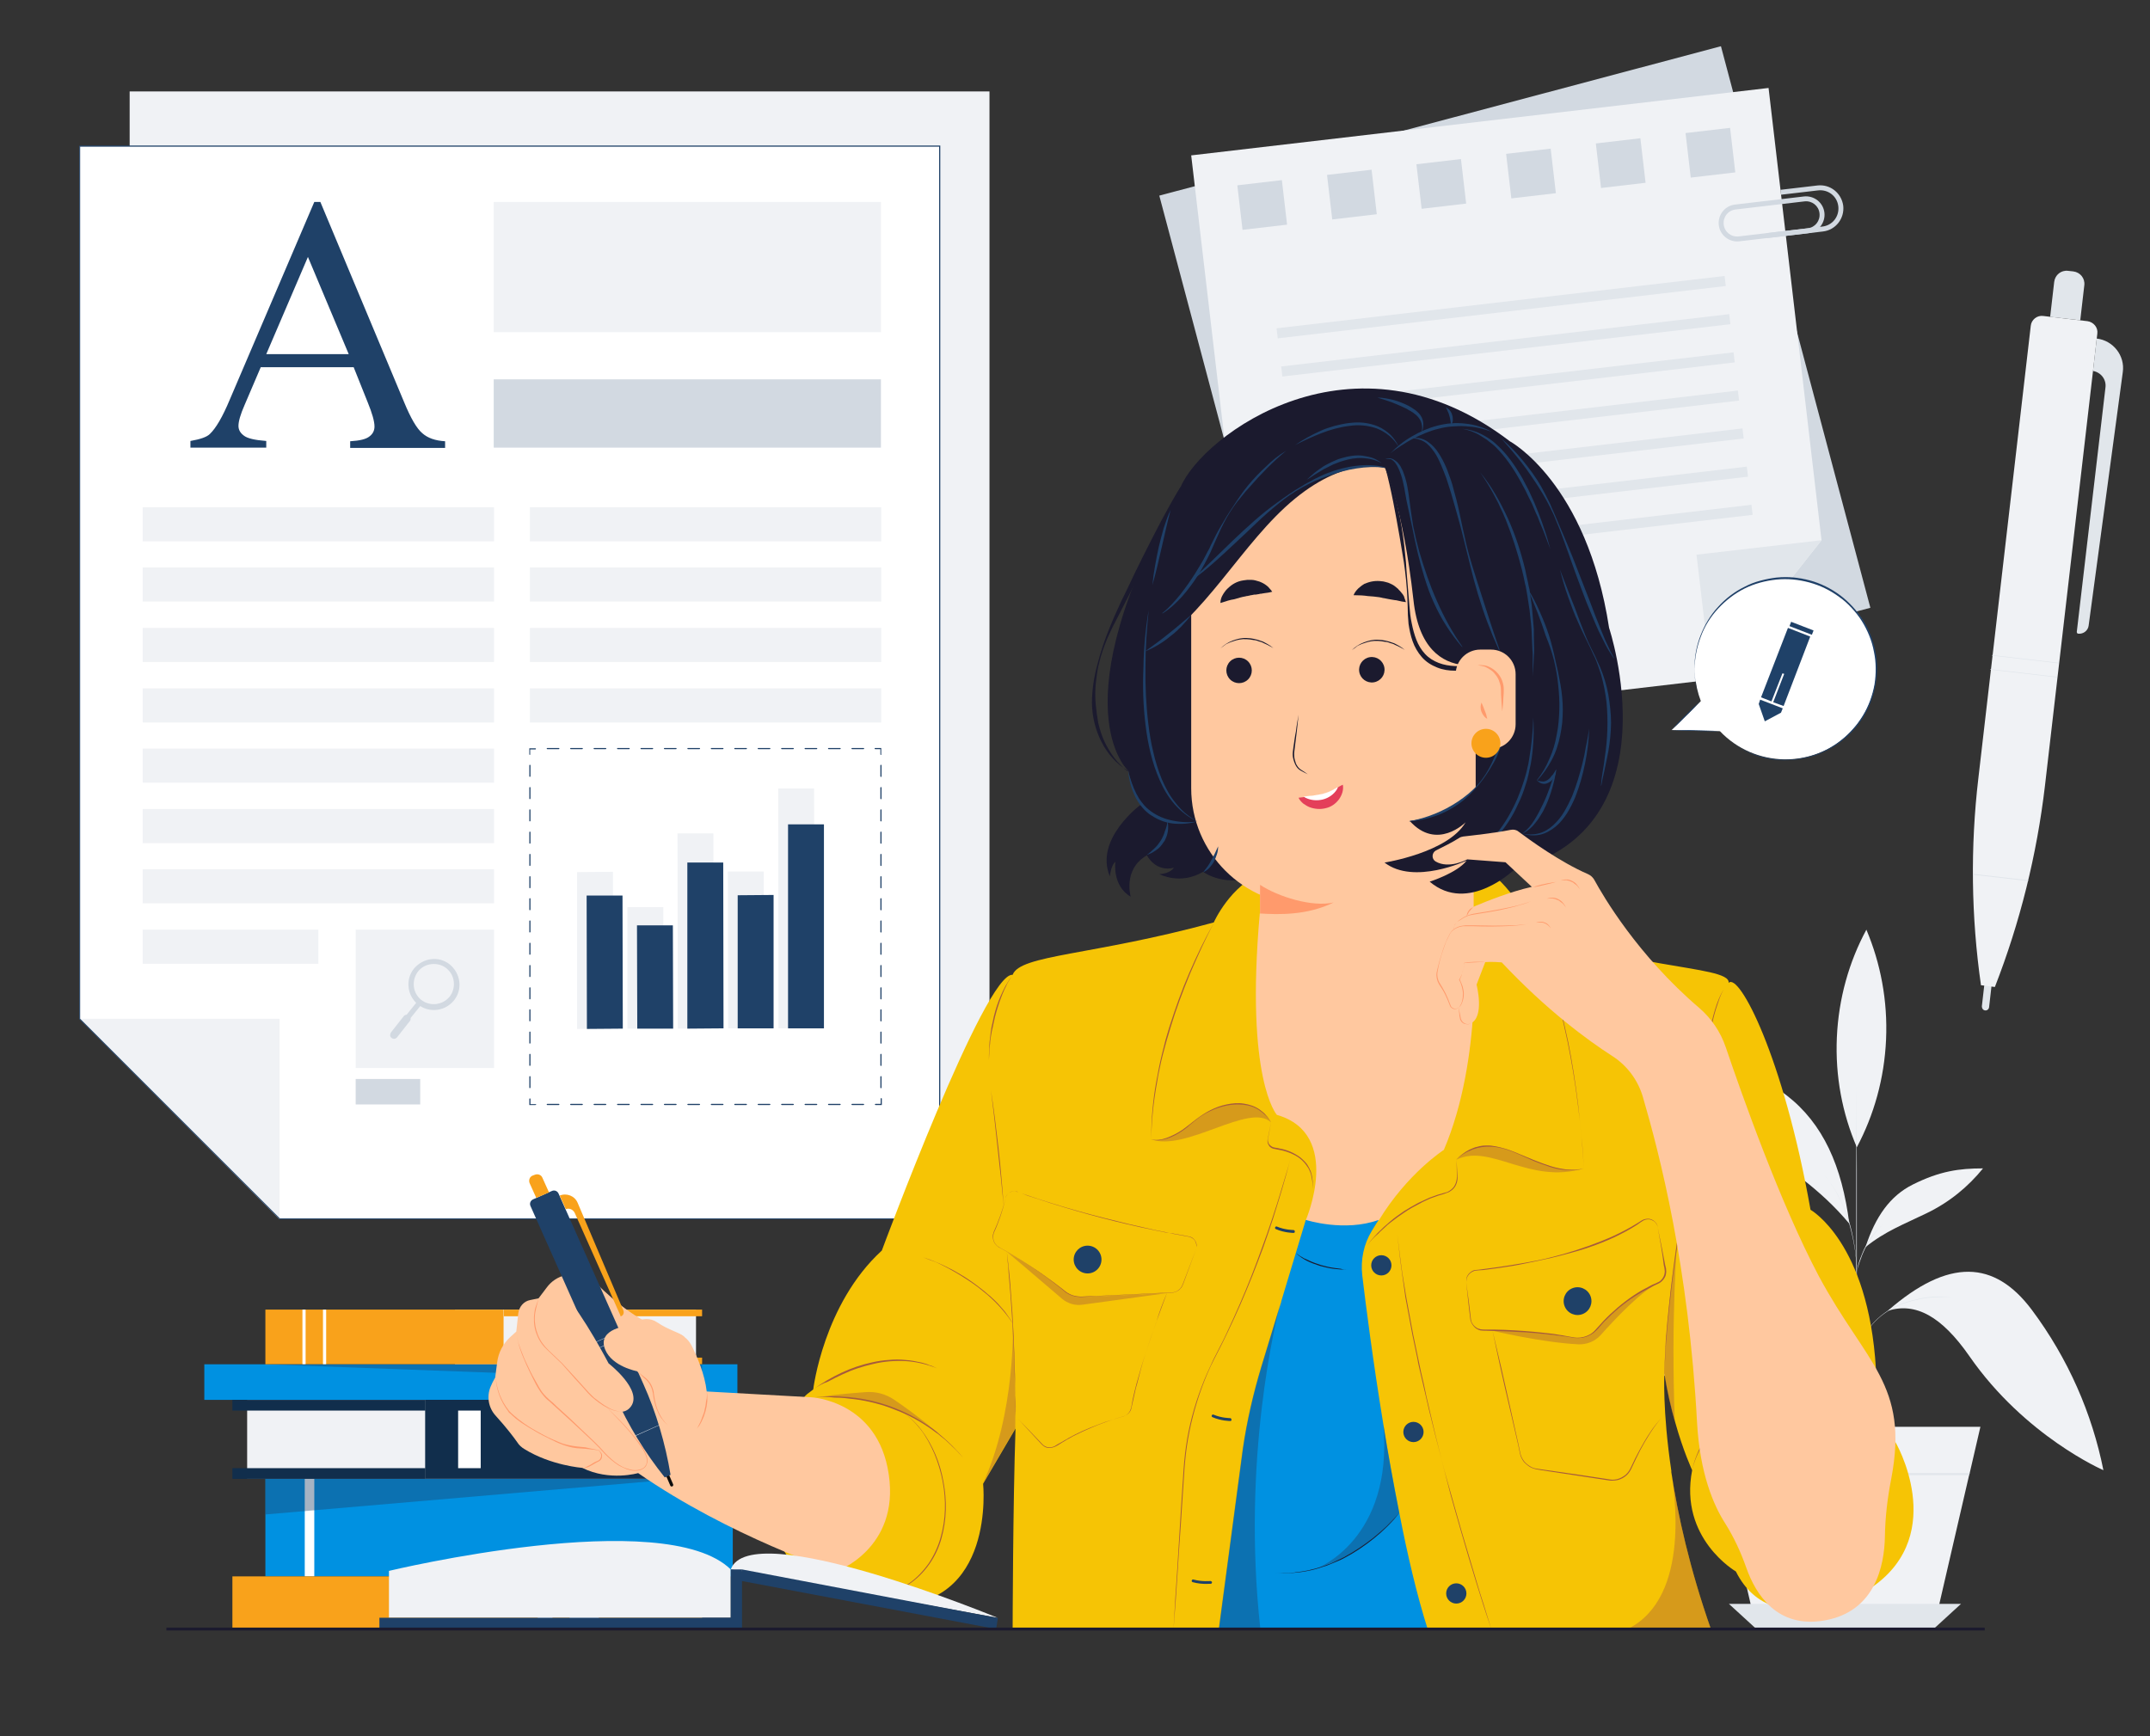 <?xml version="1.0" encoding="UTF-8"?>
<svg xmlns="http://www.w3.org/2000/svg" xmlns:xlink="http://www.w3.org/1999/xlink" version="1.1" x="0px" y="0px" viewBox="0 0 742.9 600" style="enable-background:new 0 0 742.9 600;" xml:space="preserve"><rect x="0" y="0" width="742.9" height="600" fill="#333333" stroke="none"/> <style type="text/css"> .st0{clip-path:url(#SVGID_2_);} .st1{fill:#F0F2F5;} .st2{fill:#E1E6EB;} .st3{fill:#D2D9E1;} .st4{fill:#0091E1;} .st5{fill:#FFFFFF;} .st6{fill:#F9A21B;} .st7{fill:#112E4C;} .st8{opacity:0.4;} .st9{fill:#1F4168;} .st10{fill:#F6C405;} .st11{fill:#FFC89F;} .st12{fill:#1B1A2E;} .st13{fill:#FF9A6C;} .st14{fill:#1F4068;} .st15{fill:#E43F5A;} .st16{fill:#A65B3C;} .st17{fill:#0D0D0D;} </style> <g id="BACK"> <g> <defs> <rect id="SVGID_1_" x="-58.6" y="-47.3" width="860" height="694.6"></rect> </defs> <clipPath id="SVGID_2_"> <use xlink:href="#SVGID_1_" style="overflow:visible;"></use> </clipPath> <g class="st0"> <g> <g> <g> <path class="st1" d="M651.7,359.3c0.6-13.5-1.9-26.4-6.8-38c-6,11.1-9.6,23.8-10.2,37.2c-0.6,13.5,1.9,26.4,6.9,38 C647.5,385.4,651.1,372.8,651.7,359.3z"></path> </g> </g> <g> <g> <path class="st1" d="M612.7,410.6c-11.8-8.4-27.9-6.7-27.9-6.7c4.3,7.7,10.7,14,18.3,19.4c7.7,5.4,13.2,8.4,19.7,13.9 C623.2,437.5,622.1,417.3,612.7,410.6z"></path> </g> </g> <g> <g> <path class="st1" d="M605.4,394.6c12.7,9.5,23.4,16.1,33.6,28.3c-2.5-19.9-9.1-34.6-21.6-44.3c-15.2-11.7-26.8-15.6-41.3-18.5 C582.9,373.2,592.7,385.1,605.4,394.6z"></path> </g> </g> <g> <g> <path class="st1" d="M702,452.6c12.7,17,20.9,36,24.8,55.5c0,0-27.1-11.7-46.3-39.4c-9.6-13.8-18.6-18.7-28.2-15.7 C673.4,434.6,689.2,435.6,702,452.6z"></path> </g> </g> <g> <g> <polygon class="st1" points="684.3,493.1 680.6,509.1 680.4,509.8 668.1,563 606.9,563 594.6,509.8 594.4,509.1 590.7,493.1 "></polygon> </g> </g> <g> <g> <polygon class="st2" points="677.6,554.3 597.4,554.3 606.9,563 668.1,563 "></polygon> </g> </g> <g> <g> <polygon class="st2" points="680.6,509.1 680.4,509.8 594.6,509.8 594.4,509.1 "></polygon> </g> </g> <g> <polygon class="st2" points="641.5,493.1 641.4,463.6 641.4,434 641.4,404.5 641.5,374.9 641.6,404.5 641.6,434 641.6,463.6 "></polygon> </g> <g> <path class="st2" d="M641.5,470.1c0.4-3.7,1.7-7.2,3.8-10.3c2-3.1,4.9-5.6,8.1-7.5c3.2-1.8,6.8-2.9,10.4-3.6 c0.9-0.2,1.8-0.3,2.7-0.4c0.9-0.1,1.8-0.1,2.8-0.2c0.9,0,1.8,0,2.8,0l2.8,0.1l-2.8,0c-0.9,0-1.8,0.1-2.8,0.1 c-0.9,0.1-1.8,0.1-2.8,0.2c-0.9,0.1-1.8,0.2-2.7,0.4c-3.6,0.7-7.2,1.8-10.4,3.6c-3.2,1.8-6,4.3-8.1,7.4c-1,1.5-1.9,3.2-2.5,4.9 C642.2,466.5,641.7,468.2,641.5,470.1z"></path> </g> <g> <path class="st2" d="M641.5,439.5c0-1.5-0.1-3-0.2-4.5c-0.1-1.5-0.3-3-0.6-4.5c-0.5-3-1.2-5.9-2.1-8.8c-0.9-2.9-2-5.7-3.4-8.3 c-0.7-1.3-1.4-2.6-2.3-3.9c-0.8-1.3-1.7-2.5-2.7-3.6c2,2.3,3.7,4.8,5.1,7.5c1.4,2.7,2.5,5.5,3.5,8.3c0.9,2.9,1.5,5.8,2,8.8 C641.3,433.5,641.6,436.5,641.5,439.5z"></path> </g> <g> <g> <path class="st1" d="M665.7,419.3c-7.8,3.8-14.3,6.2-21.1,11.7c3.4-10.5,8.5-17.7,16.3-21.6c9.4-4.7,16.1-5.6,24.3-5.6 C680.1,410.1,673.6,415.5,665.7,419.3z"></path> </g> </g> <g> <path class="st2" d="M641.5,439.7c0.3-1.6,0.7-3.2,1.3-4.8c0.6-1.6,1.2-3.1,2-4.5c0.8-1.5,1.7-2.8,2.8-4.1 c1-1.3,2.3-2.4,3.5-3.5l-0.9,0.8l-0.5,0.4l-0.4,0.5c-0.3,0.3-0.6,0.6-0.8,0.9l-0.8,1c-1,1.3-1.9,2.7-2.7,4.1 c-0.8,1.4-1.5,3-2,4.5c-0.3,0.8-0.6,1.6-0.8,2.3C641.9,438.1,641.7,438.9,641.5,439.7z"></path> </g> <g> <g> <path class="st1" d="M593,448c-13.5,7.4-24.6,17.4-33,29.1c0,0,21.3,0.4,42.3-12c10.5-6.2,17.9-6.8,23.3-1.9 C617.3,444.7,606.5,440.6,593,448z"></path> </g> </g> <g> <path class="st2" d="M633.2,493.1c0.1-3.2,0-6.3-0.2-9.5c-0.2-3.2-0.4-6.3-0.8-9.5c-0.7-6.3-1.8-12.6-3.2-18.7 c-0.8-3.1-1.6-6.1-2.6-9.1c-1-3-2.1-6-3.4-8.9c-1.3-2.9-2.8-5.7-4.4-8.4c-1.7-2.7-3.5-5.3-5.6-7.7c2.1,2.4,4,5,5.7,7.6 c1.7,2.7,3.1,5.5,4.5,8.4c1.3,2.9,2.4,5.9,3.5,8.9c1,3,1.9,6.1,2.6,9.1c1.5,6.2,2.5,12.4,3.2,18.7 C633.1,480.5,633.4,486.8,633.2,493.1z"></path> </g> <g> <path class="st2" d="M632.5,477c-0.3-1.2-0.7-2.4-1.1-3.6c-0.4-1.2-0.9-2.3-1.5-3.5c-1.1-2.3-2.5-4.4-4-6.4 c-0.8-1-1.6-1.9-2.5-2.8c-0.9-0.9-1.8-1.7-2.8-2.5c-2-1.5-4.2-2.9-6.4-3.9c2.3,1,4.5,2.3,6.5,3.8c1,0.8,2,1.6,2.9,2.5 c0.9,0.9,1.8,1.8,2.5,2.8c1.6,2,2.9,4.1,4,6.4C631.1,472.1,632,474.5,632.5,477z"></path> </g> </g> <g> <g> <g> <g> <g> <path class="st2" d="M685.9,349.2c0.7,0.1,1.3-0.4,1.4-1.1l0.8-7c0.1-0.7-0.4-1.3-1.1-1.4c-0.7-0.1-1.3,0.4-1.4,1.1l-0.8,7 C684.8,348.5,685.2,349.1,685.9,349.2z"></path> </g> </g> </g> </g> <g> <g> <g> <path class="st1" d="M724.7,115.3l-18.1,156.3c-2.8,23.8-8.6,47.2-17.3,69.5v0l-4.8-0.6v0c-3.4-23.7-3.7-47.8-0.9-71.6 l18.1-156.3c0.2-2.1,2.2-3.7,4.3-3.4l15.3,1.8C723.4,111.3,725,113.2,724.7,115.3z"></path> </g> </g> </g> <g> <g> <g> <path class="st2" d="M708.4,109.5l10.4,1.2l1.4-12.1c0.3-2.4-1.4-4.5-3.8-4.8l-1.8-0.2c-2.4-0.3-4.5,1.4-4.8,3.8L708.4,109.5 z"></path> </g> </g> </g> <g> <g> <g> <path class="st2" d="M718.1,219L718.1,219c1.8,0.2,3.4-1.1,3.6-2.8l11.8-87.6c0.8-5.7-3.3-10.9-9-11.6v0l-1.3,11.2l0,0 c2.8,0.5,4.7,3,4.3,5.8l-9.9,84.4C717.6,218.7,717.8,219,718.1,219z"></path> </g> </g> </g> <g> <g> <g> <polygon class="st2" points="681.7,302.3 700.8,304.5 700.8,304.2 681.7,302 "></polygon> </g> </g> </g> <g> <g> <g> <rect x="699.3" y="220.8" transform="matrix(0.115 -0.993 0.993 0.115 388.046 900.457)" class="st2" width="0.2" height="23.2"></rect> </g> </g> </g> <g> <g> <g> <rect x="699.9" y="216" transform="matrix(0.115 -0.993 0.993 0.115 393.332 896.743)" class="st2" width="0.2" height="23.2"></rect> </g> </g> </g> </g> <g> <g> <g> <rect x="423.2" y="38.3" transform="matrix(0.966 -0.257 0.257 0.966 -18.078 139.373)" class="st3" width="200.9" height="200.9"></rect> </g> </g> <g> <g> <polygon class="st1" points="611.1,30.4 629.4,186.7 591.3,234.9 435,253.2 411.6,53.7 "></polygon> </g> </g> <g> <g> <g> <rect x="583.4" y="44.9" transform="matrix(0.993 -0.116 0.116 0.993 -2.111 69.073)" class="st3" width="15.5" height="15.5"></rect> </g> </g> <g> <g> <rect x="552.4" y="48.5" transform="matrix(0.993 -0.116 0.116 0.993 -2.743 65.496)" class="st3" width="15.5" height="15.5"></rect> </g> </g> <g> <g> <rect x="521.4" y="52.1" transform="matrix(0.993 -0.116 0.116 0.993 -3.374 61.92)" class="st3" width="15.5" height="15.5"></rect> </g> </g> <g> <g> <rect x="490.4" y="55.7" transform="matrix(0.993 -0.116 0.116 0.993 -4.006 58.343)" class="st3" width="15.5" height="15.5"></rect> </g> </g> <g> <g> <rect x="459.5" y="59.4" transform="matrix(0.993 -0.116 0.116 0.993 -4.637 54.767)" class="st3" width="15.5" height="15.5"></rect> </g> </g> <g> <g> <rect x="428.5" y="63" transform="matrix(0.993 -0.116 0.116 0.993 -5.269 51.192)" class="st3" width="15.5" height="15.5"></rect> </g> </g> </g> <g> <g> <g> <rect x="440.9" y="104.3" transform="matrix(0.993 -0.116 0.116 0.993 -8.812 61.036)" class="st2" width="155.9" height="3.5"></rect> </g> </g> <g> <g> <rect x="442.5" y="117.5" transform="matrix(0.993 -0.116 0.116 0.993 -10.333 61.305)" class="st2" width="155.9" height="3.5"></rect> </g> </g> <g> <g> <rect x="444" y="130.7" transform="matrix(0.993 -0.116 0.116 0.993 -11.855 61.574)" class="st2" width="155.9" height="3.5"></rect> </g> </g> <g> <g> <rect x="445.5" y="143.9" transform="matrix(0.993 -0.116 0.116 0.993 -13.377 61.842)" class="st2" width="155.9" height="3.5"></rect> </g> </g> <g> <g> <rect x="447.1" y="157" transform="matrix(0.993 -0.116 0.116 0.993 -14.899 62.111)" class="st2" width="155.9" height="3.5"></rect> </g> </g> <g> <g> <rect x="448.6" y="170.2" transform="matrix(0.993 -0.116 0.116 0.993 -16.42 62.38)" class="st2" width="155.9" height="3.5"></rect> </g> </g> <g> <g> <rect x="450.2" y="183.4" transform="matrix(0.993 -0.116 0.116 0.993 -17.942 62.648)" class="st2" width="155.9" height="3.5"></rect> </g> </g> <g> <g> <rect x="452" y="201.1" transform="matrix(0.993 -0.116 0.116 0.993 -20.253 58.447)" class="st2" width="78" height="3.5"></rect> </g> </g> </g> <g> <g> <polygon class="st2" points="629.4,186.7 591.3,234.9 586.2,191.7 "></polygon> </g> </g> <g> <g> <path class="st3" d="M629.9,80l-19.4,2.3l-0.2-1.7l19.4-2.3c3.5-0.4,5.9-3.5,5.5-7c-0.4-3.5-3.5-5.9-7-5.5l-12.8,1.5l-0.2-1.7 l12.8-1.5c4.4-0.5,8.3,2.6,8.9,7C637.4,75.5,634.3,79.5,629.9,80z"></path> </g> </g> <g> <g> <path class="st3" d="M624.8,80.6L601,83.4c-3.5,0.4-6.7-2.1-7.1-5.6c-0.4-3.5,2.1-6.7,5.6-7.1l23.8-2.8 c3.5-0.4,6.7,2.1,7.1,5.6C630.8,77,628.3,80.2,624.8,80.6z M599.7,72.4c-2.6,0.3-4.4,2.6-4.1,5.2c0.3,2.6,2.6,4.4,5.2,4.1 l23.8-2.8c2.6-0.3,4.4-2.6,4.1-5.2c-0.3-2.6-2.6-4.4-5.2-4.1L599.7,72.4z"></path> </g> </g> </g> </g> </g> </g> <g id="BOOK"> <g> <g> <g> <rect x="91.7" y="511.1" class="st4" width="161.5" height="33.7"></rect> </g> <g> <rect x="105.3" y="511.1" class="st5" width="3.3" height="33.7"></rect> </g> </g> <g> <g> <rect x="80.3" y="544.8" class="st6" width="162.3" height="18.2"></rect> </g> <g> <rect x="196.8" y="544.8" class="st5" width="10.1" height="18.2"></rect> </g> <g> <rect x="185.8" y="544.8" class="st5" width="5.1" height="18.2"></rect> </g> </g> <g> <rect x="70.6" y="471.5" class="st4" width="184.2" height="12.3"></rect> </g> <g> <g> <rect x="85.4" y="483.8" class="st1" width="145.6" height="27.3"></rect> </g> <g> <rect x="80.3" y="507.4" class="st7" width="66.7" height="3.7"></rect> </g> <g> <rect x="80.3" y="483.8" class="st7" width="66.7" height="3.7"></rect> </g> <g> <rect x="177.2" y="453.5" transform="matrix(6.123234e-17 -1 1 6.123234e-17 -306.596 688.278)" class="st7" width="27.3" height="87.8"></rect> </g> <g> <rect x="158.3" y="487.5" class="st5" width="7.8" height="19.9"></rect> </g> </g> <g> <g> <rect x="157.2" y="452.6" class="st1" width="83.3" height="18.9"></rect> </g> <g> <rect x="91.7" y="452.6" class="st6" width="82.3" height="18.9"></rect> </g> <g> <rect x="174.1" y="452.6" class="st6" width="68.5" height="2.3"></rect> </g> <g> <rect x="174.1" y="469.2" class="st6" width="68.5" height="2.3"></rect> </g> <g> <rect x="111.6" y="452.6" class="st5" width="1.1" height="18.9"></rect> </g> <g> <rect x="104.5" y="452.6" class="st5" width="1.1" height="18.9"></rect> </g> </g> <g class="st8"> <polygon class="st9" points="242.6,471.5 242.6,477.1 91.7,471.5 "></polygon> </g> <g class="st8"> <polygon class="st9" points="91.7,511.1 91.7,523.4 234.7,511.1 "></polygon> </g> </g> </g> <g id="ARTICLE"> <g> <g> <polygon class="st1" points="341.9,31.6 341.9,402.4 113.9,402.4 44.8,333.2 44.8,31.6 "></polygon> </g> <g> <g> <polygon class="st5" points="324.6,50.5 324.6,421.3 96.6,421.3 27.5,352.1 27.5,50.5 "></polygon> </g> <g> <polygon class="st1" points="96.6,352.1 96.6,421.3 27.5,352.1 "></polygon> </g> <g> <path class="st9" d="M324.8,421.4H96.6l-69.2-69.2V50.3h297.5V421.4z M96.7,421.1h227.8V50.7H27.7v301.4L96.7,421.1z"></path> </g> </g> <g> <g> <path class="st9" d="M304.6,381.9h-2.1c-0.1,0-0.2-0.1-0.2-0.2c0-0.1,0.1-0.2,0.2-0.2h1.8v-1.8c0-0.1,0.1-0.2,0.2-0.2 s0.2,0.1,0.2,0.2V381.9z"></path> </g> <g> <path class="st9" d="M298.4,381.9h-4c-0.1,0-0.2-0.1-0.2-0.2c0-0.1,0.1-0.2,0.2-0.2h4c0.1,0,0.2,0.1,0.2,0.2 C298.5,381.8,298.5,381.9,298.4,381.9z M290.3,381.9h-4c-0.1,0-0.2-0.1-0.2-0.2c0-0.1,0.1-0.2,0.2-0.2h4c0.1,0,0.2,0.1,0.2,0.2 C290.4,381.8,290.4,381.9,290.3,381.9z M282.2,381.9h-4c-0.1,0-0.2-0.1-0.2-0.2c0-0.1,0.1-0.2,0.2-0.2h4c0.1,0,0.2,0.1,0.2,0.2 C282.4,381.8,282.3,381.9,282.2,381.9z M274.1,381.9h-4c-0.1,0-0.2-0.1-0.2-0.2c0-0.1,0.1-0.2,0.2-0.2h4c0.1,0,0.2,0.1,0.2,0.2 C274.3,381.8,274.2,381.9,274.1,381.9z M266,381.9h-4c-0.1,0-0.2-0.1-0.2-0.2c0-0.1,0.1-0.2,0.2-0.2h4c0.1,0,0.2,0.1,0.2,0.2 C266.2,381.8,266.1,381.9,266,381.9z M257.9,381.9h-4c-0.1,0-0.2-0.1-0.2-0.2c0-0.1,0.1-0.2,0.2-0.2h4c0.1,0,0.2,0.1,0.2,0.2 C258.1,381.8,258,381.9,257.9,381.9z M249.8,381.9h-4c-0.1,0-0.2-0.1-0.2-0.2c0-0.1,0.1-0.2,0.2-0.2h4c0.1,0,0.2,0.1,0.2,0.2 C250,381.8,249.9,381.9,249.8,381.9z M241.7,381.9h-4c-0.1,0-0.2-0.1-0.2-0.2c0-0.1,0.1-0.2,0.2-0.2h4c0.1,0,0.2,0.1,0.2,0.2 C241.9,381.8,241.8,381.9,241.7,381.9z M233.6,381.9h-4c-0.1,0-0.2-0.1-0.2-0.2c0-0.1,0.1-0.2,0.2-0.2h4c0.1,0,0.2,0.1,0.2,0.2 C233.8,381.8,233.7,381.9,233.6,381.9z M225.5,381.9h-4c-0.1,0-0.2-0.1-0.2-0.2c0-0.1,0.1-0.2,0.2-0.2h4c0.1,0,0.2,0.1,0.2,0.2 C225.7,381.8,225.6,381.9,225.5,381.9z M217.4,381.9h-4c-0.1,0-0.2-0.1-0.2-0.2c0-0.1,0.1-0.2,0.2-0.2h4c0.1,0,0.2,0.1,0.2,0.2 C217.6,381.8,217.5,381.9,217.4,381.9z M209.3,381.9h-4c-0.1,0-0.2-0.1-0.2-0.2c0-0.1,0.1-0.2,0.2-0.2h4c0.1,0,0.2,0.1,0.2,0.2 C209.5,381.8,209.4,381.9,209.3,381.9z M201.2,381.9h-4c-0.1,0-0.2-0.1-0.2-0.2c0-0.1,0.1-0.2,0.2-0.2h4c0.1,0,0.2,0.1,0.2,0.2 C201.4,381.8,201.3,381.9,201.2,381.9z M193.1,381.9h-4c-0.1,0-0.2-0.1-0.2-0.2c0-0.1,0.1-0.2,0.2-0.2h4c0.1,0,0.2,0.1,0.2,0.2 C193.3,381.8,193.2,381.9,193.1,381.9z"></path> </g> <g> <path class="st9" d="M185,381.9h-2.1v-2.1c0-0.1,0.1-0.2,0.2-0.2c0.1,0,0.2,0.1,0.2,0.2v1.8h1.8c0.1,0,0.2,0.1,0.2,0.2 C185.2,381.8,185.1,381.9,185,381.9z"></path> </g> <g> <path class="st9" d="M183.1,376.1c-0.1,0-0.2-0.1-0.2-0.2v-3.8c0-0.1,0.1-0.2,0.2-0.2c0.1,0,0.2,0.1,0.2,0.2v3.8 C183.2,376,183.1,376.1,183.1,376.1z M183.1,368.4c-0.1,0-0.2-0.1-0.2-0.2v-3.8c0-0.1,0.1-0.2,0.2-0.2c0.1,0,0.2,0.1,0.2,0.2 v3.8C183.2,368.3,183.1,368.4,183.1,368.4z M183.1,360.7c-0.1,0-0.2-0.1-0.2-0.2v-3.8c0-0.1,0.1-0.2,0.2-0.2 c0.1,0,0.2,0.1,0.2,0.2v3.8C183.2,360.6,183.1,360.7,183.1,360.7z M183.1,353c-0.1,0-0.2-0.1-0.2-0.2V349c0-0.1,0.1-0.2,0.2-0.2 c0.1,0,0.2,0.1,0.2,0.2v3.8C183.2,353,183.1,353,183.1,353z M183.1,345.4c-0.1,0-0.2-0.1-0.2-0.2v-3.8c0-0.1,0.1-0.2,0.2-0.2 c0.1,0,0.2,0.1,0.2,0.2v3.8C183.2,345.3,183.1,345.4,183.1,345.4z M183.1,337.7c-0.1,0-0.2-0.1-0.2-0.2v-3.8 c0-0.1,0.1-0.2,0.2-0.2c0.1,0,0.2,0.1,0.2,0.2v3.8C183.2,337.6,183.1,337.7,183.1,337.7z M183.1,330c-0.1,0-0.2-0.1-0.2-0.2V326 c0-0.1,0.1-0.2,0.2-0.2c0.1,0,0.2,0.1,0.2,0.2v3.8C183.2,329.9,183.1,330,183.1,330z M183.1,322.3c-0.1,0-0.2-0.1-0.2-0.2v-3.8 c0-0.1,0.1-0.2,0.2-0.2c0.1,0,0.2,0.1,0.2,0.2v3.8C183.2,322.2,183.1,322.3,183.1,322.3z M183.1,314.6c-0.1,0-0.2-0.1-0.2-0.2 v-3.8c0-0.1,0.1-0.2,0.2-0.2c0.1,0,0.2,0.1,0.2,0.2v3.8C183.2,314.6,183.1,314.6,183.1,314.6z M183.1,307 c-0.1,0-0.2-0.1-0.2-0.2v-3.8c0-0.1,0.1-0.2,0.2-0.2c0.1,0,0.2,0.1,0.2,0.2v3.8C183.2,306.9,183.1,307,183.1,307z M183.1,299.3 c-0.1,0-0.2-0.1-0.2-0.2v-3.8c0-0.1,0.1-0.2,0.2-0.2c0.1,0,0.2,0.1,0.2,0.2v3.8C183.2,299.2,183.1,299.3,183.1,299.3z M183.1,291.6c-0.1,0-0.2-0.1-0.2-0.2v-3.8c0-0.1,0.1-0.2,0.2-0.2c0.1,0,0.2,0.1,0.2,0.2v3.8 C183.2,291.5,183.1,291.6,183.1,291.6z M183.1,283.9c-0.1,0-0.2-0.1-0.2-0.2v-3.8c0-0.1,0.1-0.2,0.2-0.2c0.1,0,0.2,0.1,0.2,0.2 v3.8C183.2,283.8,183.1,283.9,183.1,283.9z M183.1,276.2c-0.1,0-0.2-0.1-0.2-0.2v-3.8c0-0.1,0.1-0.2,0.2-0.2 c0.1,0,0.2,0.1,0.2,0.2v3.8C183.2,276.2,183.1,276.2,183.1,276.2z M183.1,268.5c-0.1,0-0.2-0.1-0.2-0.2v-3.8 c0-0.1,0.1-0.2,0.2-0.2c0.1,0,0.2,0.1,0.2,0.2v3.8C183.2,268.5,183.1,268.5,183.1,268.5z"></path> </g> <g> <path class="st9" d="M183.1,260.9c-0.1,0-0.2-0.1-0.2-0.2v-2.1h2.1c0.1,0,0.2,0.1,0.2,0.2s-0.1,0.2-0.2,0.2h-1.8v1.8 C183.2,260.8,183.1,260.9,183.1,260.9z"></path> </g> <g> <path class="st9" d="M298.4,258.9h-4c-0.1,0-0.2-0.1-0.2-0.2s0.1-0.2,0.2-0.2h4c0.1,0,0.2,0.1,0.2,0.2S298.5,258.9,298.4,258.9z M290.3,258.9h-4c-0.1,0-0.2-0.1-0.2-0.2s0.1-0.2,0.2-0.2h4c0.1,0,0.2,0.1,0.2,0.2S290.4,258.9,290.3,258.9z M282.2,258.9h-4 c-0.1,0-0.2-0.1-0.2-0.2s0.1-0.2,0.2-0.2h4c0.1,0,0.2,0.1,0.2,0.2S282.3,258.9,282.2,258.9z M274.1,258.9h-4 c-0.1,0-0.2-0.1-0.2-0.2s0.1-0.2,0.2-0.2h4c0.1,0,0.2,0.1,0.2,0.2S274.2,258.9,274.1,258.9z M266,258.9h-4 c-0.1,0-0.2-0.1-0.2-0.2s0.1-0.2,0.2-0.2h4c0.1,0,0.2,0.1,0.2,0.2S266.1,258.9,266,258.9z M257.9,258.9h-4 c-0.1,0-0.2-0.1-0.2-0.2s0.1-0.2,0.2-0.2h4c0.1,0,0.2,0.1,0.2,0.2S258,258.9,257.9,258.9z M249.8,258.9h-4 c-0.1,0-0.2-0.1-0.2-0.2s0.1-0.2,0.2-0.2h4c0.1,0,0.2,0.1,0.2,0.2S249.9,258.9,249.8,258.9z M241.7,258.9h-4 c-0.1,0-0.2-0.1-0.2-0.2s0.1-0.2,0.2-0.2h4c0.1,0,0.2,0.1,0.2,0.2S241.8,258.9,241.7,258.9z M233.6,258.9h-4 c-0.1,0-0.2-0.1-0.2-0.2s0.1-0.2,0.2-0.2h4c0.1,0,0.2,0.1,0.2,0.2S233.7,258.9,233.6,258.9z M225.5,258.9h-4 c-0.1,0-0.2-0.1-0.2-0.2s0.1-0.2,0.2-0.2h4c0.1,0,0.2,0.1,0.2,0.2S225.6,258.9,225.5,258.9z M217.4,258.9h-4 c-0.1,0-0.2-0.1-0.2-0.2s0.1-0.2,0.2-0.2h4c0.1,0,0.2,0.1,0.2,0.2S217.5,258.9,217.4,258.9z M209.3,258.9h-4 c-0.1,0-0.2-0.1-0.2-0.2s0.1-0.2,0.2-0.2h4c0.1,0,0.2,0.1,0.2,0.2S209.4,258.9,209.3,258.9z M201.2,258.9h-4 c-0.1,0-0.2-0.1-0.2-0.2s0.1-0.2,0.2-0.2h4c0.1,0,0.2,0.1,0.2,0.2S201.3,258.9,201.2,258.9z M193.1,258.9h-4 c-0.1,0-0.2-0.1-0.2-0.2s0.1-0.2,0.2-0.2h4c0.1,0,0.2,0.1,0.2,0.2S193.2,258.9,193.1,258.9z"></path> </g> <g> <path class="st9" d="M304.4,260.9c-0.1,0-0.2-0.1-0.2-0.2v-1.8h-1.8c-0.1,0-0.2-0.1-0.2-0.2s0.1-0.2,0.2-0.2h2.1v2.1 C304.6,260.8,304.5,260.9,304.4,260.9z"></path> </g> <g> <path class="st9" d="M304.4,376.1c-0.1,0-0.2-0.1-0.2-0.2v-3.8c0-0.1,0.1-0.2,0.2-0.2s0.2,0.1,0.2,0.2v3.8 C304.6,376,304.5,376.1,304.4,376.1z M304.4,368.4c-0.1,0-0.2-0.1-0.2-0.2v-3.8c0-0.1,0.1-0.2,0.2-0.2s0.2,0.1,0.2,0.2v3.8 C304.6,368.3,304.5,368.4,304.4,368.4z M304.4,360.7c-0.1,0-0.2-0.1-0.2-0.2v-3.8c0-0.1,0.1-0.2,0.2-0.2s0.2,0.1,0.2,0.2v3.8 C304.6,360.6,304.5,360.7,304.4,360.7z M304.4,353c-0.1,0-0.2-0.1-0.2-0.2V349c0-0.1,0.1-0.2,0.2-0.2s0.2,0.1,0.2,0.2v3.8 C304.6,353,304.5,353,304.4,353z M304.4,345.4c-0.1,0-0.2-0.1-0.2-0.2v-3.8c0-0.1,0.1-0.2,0.2-0.2s0.2,0.1,0.2,0.2v3.8 C304.6,345.3,304.5,345.4,304.4,345.4z M304.4,337.7c-0.1,0-0.2-0.1-0.2-0.2v-3.8c0-0.1,0.1-0.2,0.2-0.2s0.2,0.1,0.2,0.2v3.8 C304.6,337.6,304.5,337.7,304.4,337.7z M304.4,330c-0.1,0-0.2-0.1-0.2-0.2V326c0-0.1,0.1-0.2,0.2-0.2s0.2,0.1,0.2,0.2v3.8 C304.6,329.9,304.5,330,304.4,330z M304.4,322.3c-0.1,0-0.2-0.1-0.2-0.2v-3.8c0-0.1,0.1-0.2,0.2-0.2s0.2,0.1,0.2,0.2v3.8 C304.6,322.2,304.5,322.3,304.4,322.3z M304.4,314.6c-0.1,0-0.2-0.1-0.2-0.2v-3.8c0-0.1,0.1-0.2,0.2-0.2s0.2,0.1,0.2,0.2v3.8 C304.6,314.6,304.5,314.6,304.4,314.6z M304.4,307c-0.1,0-0.2-0.1-0.2-0.2v-3.8c0-0.1,0.1-0.2,0.2-0.2s0.2,0.1,0.2,0.2v3.8 C304.6,306.9,304.5,307,304.4,307z M304.4,299.3c-0.1,0-0.2-0.1-0.2-0.2v-3.8c0-0.1,0.1-0.2,0.2-0.2s0.2,0.1,0.2,0.2v3.8 C304.6,299.2,304.5,299.3,304.4,299.3z M304.4,291.6c-0.1,0-0.2-0.1-0.2-0.2v-3.8c0-0.1,0.1-0.2,0.2-0.2s0.2,0.1,0.2,0.2v3.8 C304.6,291.5,304.5,291.6,304.4,291.6z M304.4,283.9c-0.1,0-0.2-0.1-0.2-0.2v-3.8c0-0.1,0.1-0.2,0.2-0.2s0.2,0.1,0.2,0.2v3.8 C304.6,283.8,304.5,283.9,304.4,283.9z M304.4,276.2c-0.1,0-0.2-0.1-0.2-0.2v-3.8c0-0.1,0.1-0.2,0.2-0.2s0.2,0.1,0.2,0.2v3.8 C304.6,276.2,304.5,276.2,304.4,276.2z M304.4,268.5c-0.1,0-0.2-0.1-0.2-0.2v-3.8c0-0.1,0.1-0.2,0.2-0.2s0.2,0.1,0.2,0.2v3.8 C304.6,268.5,304.5,268.5,304.4,268.5z"></path> </g> </g> <g> <rect x="170.6" y="69.8" class="st1" width="133.8" height="45"></rect> </g> <g> <rect x="170.6" y="131.1" class="st3" width="133.8" height="23.6"></rect> </g> <g> <rect x="49.3" y="175.3" class="st1" width="121.4" height="11.8"></rect> </g> <g> <rect x="183.1" y="175.3" class="st1" width="121.4" height="11.8"></rect> </g> <g> <rect x="49.3" y="196.1" class="st1" width="121.4" height="11.8"></rect> </g> <g> <rect x="183.1" y="196.1" class="st1" width="121.4" height="11.8"></rect> </g> <g> <rect x="49.3" y="217" class="st1" width="121.4" height="11.8"></rect> </g> <g> <rect x="183.1" y="217" class="st1" width="121.4" height="11.8"></rect> </g> <g> <rect x="49.3" y="237.9" class="st1" width="121.4" height="11.8"></rect> </g> <g> <rect x="183.1" y="237.9" class="st1" width="121.4" height="11.8"></rect> </g> <g> <rect x="49.3" y="258.7" class="st1" width="121.4" height="11.8"></rect> </g> <g> <rect x="49.3" y="279.6" class="st1" width="121.4" height="11.8"></rect> </g> <g> <rect x="49.3" y="300.4" class="st1" width="121.4" height="11.8"></rect> </g> <g> <rect x="49.3" y="321.3" class="st1" width="60.7" height="11.8"></rect> </g> <g> <g> <path class="st9" d="M122.2,126.9H90.1L84.5,140c-1.4,3.2-2.1,5.6-2.1,7.2c0,1.3,0.6,2.4,1.8,3.3c1.2,1,3.8,1.6,7.8,1.9v2.3 H65.8v-2.3c3.5-0.6,5.7-1.4,6.7-2.4c2.1-2,4.4-5.9,6.9-11.9l29.2-68.3h2.1l28.9,69.1c2.3,5.6,4.4,9.2,6.3,10.8 c1.9,1.7,4.5,2.6,7.9,2.8v2.3h-32.8v-2.3c3.3-0.2,5.5-0.7,6.7-1.7c1.2-0.9,1.7-2.1,1.7-3.4c0-1.8-0.8-4.6-2.4-8.5L122.2,126.9z M120.5,122.4l-14.1-33.6L92,122.4H120.5z"></path> </g> </g> <g> <g> <polygon class="st1" points="281.3,272.5 281.4,355.4 269,355.4 268.9,272.5 "></polygon> </g> <g> <polygon class="st1" points="263.9,301.2 264,355.4 251.6,355.4 251.5,301.2 "></polygon> </g> <g> <polygon class="st1" points="211.8,301.3 211.8,355.5 199.4,355.6 199.4,301.4 "></polygon> </g> <g> <polygon class="st1" points="246.5,288 246.6,355.4 234.2,355.5 234.1,288 "></polygon> </g> <g> <polygon class="st1" points="229.2,313.5 229.2,355.5 216.8,355.5 216.8,313.5 "></polygon> </g> </g> <g> <g> <polygon class="st9" points="284.7,284.9 284.7,355.4 272.3,355.4 272.3,284.9 "></polygon> </g> <g> <polygon class="st9" points="267.3,309.3 267.3,355.4 254.9,355.4 254.9,309.4 "></polygon> </g> <g> <polygon class="st9" points="215.1,309.5 215.2,355.5 202.8,355.6 202.7,309.5 "></polygon> </g> <g> <polygon class="st9" points="249.9,298.1 250,355.4 237.5,355.5 237.5,298.1 "></polygon> </g> <g> <polygon class="st9" points="232.5,319.8 232.6,355.5 220.2,355.5 220.1,319.8 "></polygon> </g> </g> <g> <rect x="122.9" y="321.3" class="st1" width="47.8" height="47.8"></rect> </g> <g> <g> <g> <g> <path class="st3" d="M137.2,358.5l4.4-5.6c0.3-0.3,0.3-0.7,0.3-1.1l3.3-4.1c3.8,2.4,8.8,1.6,11.7-2c1.5-1.9,2.1-4.2,1.8-6.5 c-0.3-2.3-1.5-4.4-3.3-5.9c-1.9-1.5-4.2-2.1-6.5-1.8c-2.3,0.3-4.4,1.5-5.9,3.3c-1.5,1.9-2.1,4.2-1.8,6.5 c0.2,2,1.2,3.9,2.6,5.3l-3.3,4.1c-0.4,0-0.8,0.2-1,0.5l-4.4,5.6c-0.2,0.3-0.3,0.7-0.3,1c0,0.4,0.2,0.7,0.5,0.9 C135.9,359.2,136.7,359.1,137.2,358.5z M144.4,335.8c1.2-1.5,2.8-2.4,4.7-2.6c1.9-0.2,3.7,0.3,5.1,1.4 c1.5,1.2,2.4,2.8,2.6,4.7c0.2,1.8-0.3,3.7-1.4,5.1c-2.4,3-6.8,3.5-9.8,1.2c-1.5-1.2-2.4-2.8-2.6-4.7 C142.8,339.1,143.3,337.3,144.4,335.8z"></path> </g> </g> </g> </g> <g> <rect x="122.9" y="372.9" class="st3" width="22.3" height="8.8"></rect> </g> </g> </g> <g id="CHARACTER"> <g> <g> <path class="st10" d="M647.2,548.3c0,0-34.2,21.2-47.4-5.2c0,0-19.7-11.4-15.1-35c0,0-3.1-6.6-5.9-16.7c0,0,0,0,0,0 c-1.4-4.9-2.7-10.5-3.7-16.7c0,0-0.7,12.7,2.4,33.6c0,0,0,0,0,0.1c0,0.1,0,0.1,0,0.2c0,0.1,0,0.1,0,0.2 c2.2,14.6,6.3,33.2,13.7,54.3H349.9c0,0,0.1-43.7,1-69.4l-11.2,19.1c0,0,4.5,42.9-32.7,42.1c-46.6-1-48.6-49.7-29.4-63.5 l-0.8-3.8c-0.5-2.2,0.4-4.4,2.1-5.8l2.1-1.6c0,0,3.5-29.5,23.7-48c0,0,35.7-96.4,45.2-95.3c2.6-7,27.4-6.6,69.5-18.1 c0,0,5.7-12.9,17.1-17.3c13.9-5.5,31.5-2.6,71.3-2.7c10,0,20.4,19,20.4,19c27.7,17.6,70.1,15.4,69.1,21.9 c3.5-3.8,18.9,25.2,28.3,78.4c0,0,20,11.2,22.6,55l6.6,25.1C654.9,498.1,673.3,529.8,647.2,548.3z"></path> </g> <g> <path class="st11" d="M451.2,421.7c0,0,12.9-29.8-10-36.4c0,0-11-12.1-5.9-69.6c0,0,66.8-0.2,73.8,9.1c0,0,3.4,40.8-10.2,72.6 c0,0-12.6,8.1-22.5,24.4C476.4,421.7,463.2,429,451.2,421.7z"></path> </g> <g> <path class="st4" d="M493.3,563h-72.1l8.3-62.3c1.4-9.6,3.6-19.1,6.4-28.4l6.7-22c0.1-0.2,0.1-0.4,0.1-0.5l8.5-28.2 c0,0,13.3,4.3,25.2,0c-0.1,0.1-1.1,1.6-2.4,3.8c-2.8,4.6-3.9,10-3.3,15.3c1.2,10.1,3.7,29.7,7.3,51.6c1.6,9.9,3.5,20.3,5.5,30.5 C486.3,537.3,489.6,551.3,493.3,563z"></path> </g> <g> <g> <path class="st12" d="M394.4,277.9c0,0-16.4,11.9-10.9,25c0,0,0.3-3.7,1.9-5.1c0,0-1.2,8.3,5.3,12.1c0,0-2.8-9.5,5.6-14.3 c0,0,2.9,5.9,9.3,4.3c0,0-1.1,2-5,2.2c0,0,7.2,3.9,15.1-0.8c0,0,8.2,6.2,20.1,0.7h79.5c6.3-19.7,31-115.9-34.3-146.3 c0,0-94.4,29.9-90.8,70.9S394.4,277.9,394.4,277.9z"></path> </g> <g> <g> <g> <rect x="435.4" y="261.2" class="st11" width="73.8" height="80.2"></rect> </g> <g> <path class="st11" d="M452,312.8h17.5c22.3,0,40.4-18.1,40.4-40.4v-77.5c0-22.3-18.1-40.4-40.4-40.4H452 c-22.3,0-40.4,18.1-40.4,40.4v77.5C411.6,294.7,429.7,312.8,452,312.8z"></path> </g> <g> <path class="st13" d="M435.4,305.8v9.9c6.3,0.4,16.3,0.7,25.4-3.8C453.4,313.6,441.6,309.9,435.4,305.8z"></path> </g> </g> <g> <g> <g> <ellipse transform="matrix(0.707 -0.707 0.707 0.707 -38.407 370.624)" class="st12" cx="428.2" cy="231.7" rx="4.4" ry="4.4"></ellipse> </g> <g> <path class="st12" d="M421.7,224.1c1.2-1.2,2.6-2.1,4.2-2.7c1.6-0.6,3.2-1,4.9-0.9c0.4,0,0.8,0.1,1.3,0.1l0.6,0.1 c0.2,0,0.4,0.1,0.6,0.1c0.4,0.1,0.8,0.2,1.2,0.3c0.4,0.1,0.8,0.3,1.2,0.4l0.6,0.2l0.6,0.3l1.1,0.6c0.7,0.4,1.4,0.9,2,1.4 c-0.7-0.4-1.4-0.8-2.2-1.2l-1.1-0.5l-0.6-0.3l-0.6-0.2c-0.4-0.1-0.8-0.2-1.2-0.4c-0.4-0.1-0.8-0.2-1.2-0.2 c-0.2,0-0.4-0.1-0.6-0.1l-0.6-0.1c-0.4,0-0.8-0.1-1.2-0.1c-1.6-0.1-3.2,0.2-4.8,0.8c-0.4,0.1-0.8,0.3-1.1,0.4 c-0.4,0.2-0.7,0.3-1.1,0.5C423,223.1,422.3,223.6,421.7,224.1z"></path> </g> </g> <g> <g> <ellipse transform="matrix(0.987 -0.16 0.16 0.987 -30.95 78.929)" class="st12" cx="474.1" cy="231.4" rx="4.4" ry="4.4"></ellipse> </g> <g> <path class="st12" d="M467.1,224.7c1.2-1.2,2.6-2.1,4.2-2.7c1.6-0.6,3.2-1,4.9-0.9c0.4,0,0.8,0.1,1.3,0.1l0.6,0.1 c0.2,0,0.4,0.1,0.6,0.1c0.4,0.1,0.8,0.2,1.2,0.3c0.4,0.1,0.8,0.3,1.2,0.4l0.6,0.2l0.6,0.3l1.1,0.6c0.7,0.4,1.4,0.9,2,1.4 c-0.7-0.4-1.4-0.8-2.2-1.2l-1.1-0.5l-0.6-0.3l-0.6-0.2c-0.4-0.1-0.8-0.2-1.2-0.4c-0.4-0.1-0.8-0.2-1.2-0.2 c-0.2,0-0.4-0.1-0.6-0.1l-0.6-0.1c-0.4,0-0.8-0.1-1.2-0.1c-1.6-0.1-3.2,0.2-4.8,0.8c-0.4,0.1-0.8,0.3-1.1,0.4 c-0.4,0.2-0.7,0.3-1.1,0.5C468.5,223.7,467.8,224.2,467.1,224.7z"></path> </g> </g> <g> <path class="st12" d="M448.7,247c-0.2,1.9-0.4,3.8-0.6,5.7c-0.2,1.9-0.5,3.8-0.7,5.7c-0.1,1-0.3,1.9-0.2,2.8 c0,0.9,0.3,1.8,0.6,2.7c0.4,0.8,0.9,1.6,1.7,2.1c0.8,0.5,1.6,1,2.4,1.6c-0.9-0.4-1.7-0.9-2.5-1.3c-0.9-0.5-1.5-1.3-1.9-2.2 c-0.4-0.9-0.7-1.9-0.8-2.8c-0.1-1,0.1-2,0.2-2.9c0.3-1.9,0.5-3.8,0.9-5.7C448,250.7,448.4,248.9,448.7,247z"></path> </g> <g> <path class="st12" d="M421.7,208.4c0-1,0.3-2,0.8-2.8c0.2-0.4,0.5-0.8,0.8-1.2c0.1-0.2,0.3-0.4,0.5-0.6 c0.2-0.2,0.3-0.4,0.5-0.5c1.4-1.4,3.2-2.4,5.2-2.7c0.5-0.1,1-0.1,1.5-0.2l0.7,0c0.2,0,0.5,0,0.7,0c0.5,0,1,0.1,1.4,0.2 c0.5,0.1,0.9,0.3,1.4,0.4c0.2,0.1,0.4,0.2,0.7,0.3c0.2,0.1,0.4,0.2,0.6,0.3c0.4,0.2,0.8,0.5,1.2,0.8c0.4,0.3,0.7,0.6,1,1 c0.3,0.3,0.6,0.7,0.9,1.1c-1,0.3-1.9,0.4-2.7,0.5c-0.4,0.1-0.8,0.1-1.2,0.2c-0.2,0-0.4,0-0.6,0.1c-0.2,0-0.4,0.1-0.6,0.1 c-0.4,0.1-0.7,0.1-1.1,0.1c-0.3,0.1-0.7,0.1-1,0.2c-0.2,0-0.3,0-0.5,0.1c-0.2,0-0.3,0.1-0.5,0.1l-0.5,0.1 c-0.2,0-0.3,0-0.5,0.1c-1.3,0.2-2.5,0.6-3.9,1C425,207.3,423.6,207.8,421.7,208.4z"></path> </g> <g> <path class="st12" d="M467.7,205.7c0.4-1,1-1.7,1.7-2.4c0.4-0.3,0.7-0.6,1.1-0.9c0.2-0.1,0.4-0.3,0.6-0.4 c0.2-0.1,0.4-0.3,0.6-0.3c1.8-0.8,3.8-1.1,5.8-0.8c0.5,0,1,0.2,1.5,0.3l0.7,0.2c0.2,0.1,0.5,0.2,0.7,0.3 c0.4,0.2,0.9,0.4,1.3,0.7c0.4,0.3,0.8,0.6,1.1,0.9c0.2,0.1,0.4,0.3,0.5,0.5c0.2,0.2,0.3,0.3,0.5,0.5c0.3,0.4,0.6,0.7,0.9,1.1 c0.3,0.4,0.5,0.8,0.6,1.3c0.2,0.4,0.3,0.9,0.5,1.4c-1-0.1-1.9-0.3-2.7-0.5c-0.4-0.1-0.8-0.2-1.2-0.2c-0.2,0-0.4-0.1-0.6-0.1 c-0.2,0-0.4-0.1-0.6-0.1c-0.4-0.1-0.7-0.1-1.1-0.2c-0.3-0.1-0.7-0.1-1-0.2c-0.2,0-0.3-0.1-0.5-0.1c-0.2,0-0.3,0-0.5-0.1 l-0.5-0.1c-0.2,0-0.3-0.1-0.5-0.1c-1.3-0.2-2.6-0.3-4-0.4C471.3,205.8,469.7,205.7,467.7,205.7z"></path> </g> </g> </g> <g> <path class="st12" d="M478.6,161.8c0,0-12.6-4.6-31.1,10.5s-31.3,41.7-51.7,52.8c0,0-6.2,47.4,15.5,60.8c0,0-16.9,3.1-21.4-19.5 c0,0-24.9-21.7,18.1-98.2c7.4-17.5,59.5-57.1,113.7-15.7c0,0,26.6,14.3,34.3,64.5c0,0,23,68.9-32.5,83.3c0,0-16.1,15.8-29.5,4.4 c0,0,9.5-3,12.8-7.3c0,0-18.2,8.6-28.4,0.7c0,0,21.9-3.4,28-13.9c0,0-9.9,10-19.3-0.5c0,0,39.7-2.5,33.4-56.4 c0,0-28.5,13.5-32.1-19.9C484.8,175.2,478.6,161.8,478.6,161.8z"></path> </g> <g> <path class="st12" d="M389.8,266.4c-4-2.3-7.1-5.9-9.2-10c-2.1-4.1-3.2-8.7-3.3-13.3c0-4.6,0.7-9.2,1.9-13.5 c1.1-4.4,2.6-8.7,4.3-12.9l1.3-3.1c0.5-1,0.9-2.1,1.4-3.1c0.9-2.1,1.9-4.1,2.9-6.1c1.9-4.1,3.9-8.2,5.9-12.2 c2-4,4.1-8.1,6.2-12.1c2.2-4,4.3-8,6.7-11.8l0.1,0.1c-3.7,8.3-7.5,16.5-11.5,24.6c-4,8.1-8.2,16.2-12.3,24.2 c-2,4.1-3.6,8.3-4.6,12.7c-0.3,1.1-0.4,2.2-0.6,3.3l-0.2,1.7c-0.1,0.6-0.1,1.1-0.2,1.7c-0.2,2.2-0.2,4.5,0,6.7 c0.2,2.2,0.5,4.4,0.9,6.6c0.5,2.2,1.2,4.3,2.1,6.3c0.9,2,2.1,3.9,3.4,5.7c0.7,0.9,1.4,1.7,2.2,2.5c0.8,0.8,1.6,1.6,2.5,2.2 L389.8,266.4z"></path> </g> <g> <path class="st12" d="M478.7,161.7c1.6,3.7,2.8,7.6,3.8,11.6c0.5,2,0.9,3.9,1.3,5.9c0.4,2,0.7,4,1,6c0.3,2,0.5,4,0.7,6.1l0.3,3 c0.1,1,0.1,2,0.2,3l1,12.1c0.1,1,0.2,2,0.3,3c0.1,1,0.3,2,0.5,3c0.4,2,0.9,3.9,1.6,5.7c0.7,1.8,1.7,3.5,3,4.9 c1.3,1.4,2.9,2.4,4.7,3.1c1.8,0.7,3.7,1,5.7,1.1c2,0.1,3.9,0,5.9-0.3c4-0.5,7.9-1.5,11.8-2.5l0.1,0.2c-3.7,1.6-7.6,2.9-11.6,3.6 c-2,0.4-4.1,0.6-6.2,0.6c-2.1,0-4.2-0.3-6.2-1.1c-1-0.4-2-0.9-2.9-1.5c-0.9-0.6-1.7-1.3-2.4-2.1c-1.4-1.6-2.5-3.5-3.2-5.5 c-0.7-2-1.1-4-1.4-6c-0.2-2-0.3-4.1-0.3-6.1c-0.1-4-0.4-8.1-0.9-12.1c-0.1-1-0.3-2-0.4-3l-0.5-3c-0.3-2-0.7-4-1-6 c-1.4-7.9-2.8-15.9-4.9-23.7L478.7,161.7z"></path> </g> <g> <path class="st14" d="M411.6,212.5c-1,1.4-2.1,2.6-3.3,3.9c-1.2,1.2-2.4,2.4-3.8,3.4c-1.3,1.1-2.7,2.1-4.2,3 c-1.5,0.9-3,1.7-4.6,2.3c1.4-1,2.7-2,4.1-3c1.3-1,2.7-2,4-3.1c1.3-1,2.6-2.1,3.9-3.2C409,214.7,410.3,213.6,411.6,212.5z"></path> </g> <g> <path class="st14" d="M478.6,161.7c-3.3-0.5-6.7-0.3-9.9,0.2c-3.3,0.5-6.5,1.4-9.6,2.5c-6.3,2.1-12.2,5.4-17.4,9.7 c-2.6,2.1-5.1,4.3-7.5,6.6c-2.4,2.3-4.8,4.6-7.3,6.9c-4.9,4.6-9.8,9.2-15.3,13.1l-0.1-0.1c5-4.4,9.7-9.2,14.5-13.8 c2.4-2.3,4.9-4.6,7.4-6.8c2.5-2.2,5.1-4.3,7.9-6.3c0.7-0.5,1.4-1,2.1-1.5l1-0.7c0.3-0.2,0.7-0.5,1-0.7c0.7-0.4,1.4-0.9,2.1-1.4 l2.2-1.3l1.1-0.7l1.1-0.6c0.7-0.4,1.5-0.8,2.2-1.2c1.5-0.7,3-1.5,4.6-2.1c3.1-1.2,6.4-2.1,9.8-2.5c3.3-0.4,6.8-0.4,10.1,0.5 L478.6,161.7z"></path> </g> <g> <path class="st14" d="M487,283.8c6-1.1,11.7-3.4,16.8-6.8c2.5-1.7,4.9-3.6,6.9-5.9c2-2.3,3.6-4.9,4.9-7.7 c2.6-5.5,3.9-11.5,4.5-17.6c0.7-6.1,0.5-12.2,0.2-18.3l0.1,0c0.2,1.5,0.5,3,0.7,4.6c0.2,1.5,0.3,3.1,0.4,4.6 c0.1,1.5,0.1,3.1,0.1,4.6l-0.1,2.3c-0.1,0.8-0.1,1.5-0.2,2.3l-0.3,2.3c-0.1,0.4-0.1,0.8-0.2,1.2l-0.2,1.1l-0.4,2.3l-0.6,2.2 c-0.1,0.4-0.2,0.7-0.3,1.1l-0.4,1.1c-0.3,0.7-0.5,1.5-0.8,2.2c-0.3,0.7-0.6,1.4-0.9,2.1c-0.3,0.7-0.7,1.4-1.1,2.1 c-1.5,2.7-3.2,5.3-5.2,7.7c-2,2.4-4.2,4.6-6.7,6.4c-2.5,1.8-5.3,3.3-8.2,4.3c-2.9,1-6,1.7-9.1,1.9L487,283.8z"></path> </g> <g> <path class="st14" d="M413.7,283.9c-2.7,0.8-5.6,1-8.5,0.7c-1.4-0.2-2.8-0.5-4.2-1.1c-1.3-0.5-2.6-1.3-3.8-2.1 c-2.3-1.7-4.1-4.1-5.3-6.8c-1.2-2.6-1.8-5.4-2.1-8.2c0.7,2.7,1.6,5.4,2.8,7.8c0.3,0.6,0.7,1.2,1,1.8c0.2,0.3,0.4,0.6,0.6,0.8 c0.2,0.3,0.4,0.6,0.6,0.8c0.8,1.1,1.8,2,2.9,2.8c2.2,1.6,4.8,2.7,7.5,3.2C408.1,284.2,410.9,284.3,413.7,283.9z"></path> </g> <g> <path class="st14" d="M396.9,210.9c-0.3,3.3-0.6,6.6-0.8,9.8c-0.2,3.3-0.3,6.6-0.3,9.9c-0.1,6.6,0.2,13.1,1,19.6 c0.4,3.3,0.9,6.5,1.7,9.7c0.7,3.2,1.7,6.3,2.9,9.3c1.3,3,2.8,5.9,4.9,8.4c2,2.6,4.5,4.7,7.5,6.3c-3-1.3-5.7-3.4-7.9-5.9 c-2.2-2.5-3.9-5.4-5.2-8.4c-2.7-6.1-4.1-12.6-4.9-19.2c-0.8-6.6-1-13.2-0.7-19.8C395.2,223.9,395.8,217.4,396.9,210.9z"></path> </g> <g> <path class="st14" d="M477.4,160.1c-1-0.6-2.1-1-3.2-1.3c-1.1-0.3-2.3-0.4-3.4-0.5c-2.3-0.1-4.6,0.3-6.8,1 c-1.1,0.3-2.2,0.8-3.3,1.2l-0.4,0.2l-0.4,0.2l-0.8,0.4l-1.6,0.8c-1,0.6-2,1.2-3,1.8c-1,0.7-2,1.3-3,1.9c0.9-0.8,1.8-1.6,2.7-2.4 c0.9-0.7,1.9-1.4,2.9-2.1c0.5-0.3,1-0.6,1.6-0.9l0.8-0.4l0.4-0.2l0.4-0.2c1.1-0.5,2.2-1,3.4-1.3c2.3-0.7,4.8-1.1,7.2-0.8 c1.2,0.2,2.4,0.4,3.5,0.8C475.4,158.7,476.5,159.3,477.4,160.1z"></path> </g> <g> <path class="st14" d="M480.4,156.7c2.2-2.3,4.7-4.3,7.5-5.9c2.7-1.6,5.7-2.9,8.8-3.7c3.1-0.8,6.4-1.1,9.6-0.7 c3.2,0.3,6.3,1.3,9.1,2.8c-1.5-0.5-3-1-4.5-1.3c-0.8-0.2-1.5-0.3-2.3-0.4l-1.2-0.1c-0.4,0-0.8-0.1-1.2-0.1 c-1.6-0.1-3.1,0-4.6,0.1c-1.5,0.1-3.1,0.4-4.6,0.8c-3,0.7-5.9,2-8.7,3.4c-1.4,0.7-2.7,1.5-4.1,2.4 C482.9,154.8,481.6,155.7,480.4,156.7z"></path> </g> <g> <path class="st14" d="M518,224.8c-0.7-1.6-1.4-3.2-2.1-4.8c-0.6-1.6-1.3-3.2-1.9-4.8c-1.2-3.2-2.3-6.5-3.3-9.8 c-1-3.3-1.9-6.7-2.7-10l-2.5-10.1c-0.8-3.4-1.8-6.7-2.7-10c-0.9-3.3-1.9-6.6-3-9.9c-0.6-1.6-1.2-3.2-1.9-4.8 c-0.7-1.6-1.4-3.1-2.4-4.5c-1-1.4-2.1-2.7-3.5-3.5c-0.7-0.4-1.5-0.7-2.3-0.9c-0.8-0.2-1.7-0.2-2.5-0.1l0-0.1 c1.7-0.4,3.6-0.2,5.2,0.6c1.6,0.8,2.9,2.1,4,3.5c2.1,2.9,3.5,6.1,4.6,9.4c0.6,1.6,1.1,3.3,1.5,5c0.5,1.7,0.9,3.3,1.3,5 c0.8,3.4,1.4,6.8,2.2,10.1c1.4,6.8,3.6,13.3,5.7,19.9c2.1,6.6,4.2,13.1,6.5,19.7L518,224.8z"></path> </g> <g> <path class="st14" d="M511.4,163.2c4,4.8,7,10.3,9.6,15.9c2.6,5.7,4.5,11.6,6,17.7c0.3,1.5,0.6,3,1,4.6c0.1,0.8,0.3,1.5,0.5,2.3 l0.3,2.3c0.2,1.5,0.5,3.1,0.6,4.6l0.4,4.6l0.2,2.3l0,2.3l0.1,4.7c0,0.8,0,1.6-0.1,2.3l-0.1,2.3c-0.1,1.5-0.2,3.1-0.3,4.6 c0-1.6,0-3.1,0-4.6l0-2.3c0-0.8,0-1.5-0.1-2.3l-0.2-4.6l-0.1-2.3l-0.2-2.3l-0.5-4.6c-0.2-1.5-0.5-3-0.7-4.6l-0.4-2.3 c-0.1-0.8-0.3-1.5-0.5-2.3c-0.3-1.5-0.6-3-1-4.5c-1.5-6-3.4-11.9-5.7-17.6l-0.9-2.1l-1-2.1c-0.3-0.7-0.6-1.4-1-2.1l-1.1-2.1 C514.8,168.4,513.2,165.7,511.4,163.2z"></path> </g> <g> <path class="st14" d="M478.6,158.7c0.7-0.4,1.5-0.4,2.3-0.2c0.8,0.3,1.4,0.8,2,1.3c0.5,0.6,1,1.2,1.3,1.9 c0.4,0.7,0.7,1.4,0.9,2.1c1.1,2.9,1.5,6,1.9,9c0.4,3,0.8,6,1.3,9c0.6,3,1.3,5.9,2.1,8.8c1.7,5.8,3.6,11.5,6.1,17.1 c2.4,5.5,5.3,10.8,8.8,15.8l-0.1,0.1c-4-4.6-7.3-9.8-9.8-15.4c-1.3-2.8-2.3-5.7-3.2-8.6c-0.9-2.9-1.7-5.9-2.4-8.8 c-0.7-3-1.3-5.9-1.9-8.9c-0.6-3-1.3-5.9-1.9-8.9c-0.3-1.5-0.5-3-0.8-4.5c-0.3-1.5-0.6-2.9-1.1-4.4c-0.5-1.4-1-2.8-1.9-4 c-0.4-0.6-1-1.1-1.6-1.4C480.1,158.6,479.3,158.5,478.6,158.7L478.6,158.7z"></path> </g> <g> <path class="st14" d="M483.2,154.3c-1.7-2.9-4.4-5-7.4-6.2c-3.1-1.1-6.4-1.4-9.6-0.9c-3.3,0.4-6.5,1.3-9.6,2.5 c-3.1,1.2-6.1,2.6-9.1,4.1c2.8-1.9,5.7-3.5,8.8-4.9c1.5-0.7,3.1-1.2,4.8-1.7c1.6-0.4,3.3-0.8,5-1c1.7-0.2,3.4-0.3,5.1-0.1 c1.7,0.2,3.4,0.6,5,1.3c1.6,0.7,3,1.7,4.2,2.8c0.6,0.6,1.2,1.3,1.6,1.9C482.5,152.8,482.9,153.5,483.2,154.3z"></path> </g> <g> <path class="st14" d="M444.4,155.8c-4.6,3.8-8.7,8-12.6,12.5c-1,1.1-2,2.2-2.9,3.4c-0.5,0.6-0.9,1.2-1.4,1.7 c-0.4,0.6-0.9,1.2-1.3,1.8c-1.7,2.4-3.1,5-4.4,7.7c-0.3,0.7-0.6,1.3-0.9,2l-0.9,2c-0.6,1.4-1.2,2.8-1.8,4.1 c-1.3,2.7-2.7,5.3-4.3,7.9c-1.6,2.5-3.4,4.9-5.4,7.2c-2,2.2-4.2,4.3-6.8,5.9l-0.1-0.1c2.3-1.8,4.3-4.1,6.2-6.4 c1.8-2.3,3.5-4.7,5.1-7.2c0.8-1.3,1.5-2.5,2.3-3.8c0.8-1.3,1.4-2.6,2.1-3.9c0.4-0.6,0.7-1.3,1-2l1-2c0.3-0.7,0.7-1.3,1-2 c0.4-0.7,0.7-1.3,1.1-2c1.5-2.6,3-5.1,4.7-7.6c1.6-2.5,3.3-5,5.2-7.3c1.9-2.3,4-4.5,6.2-6.5 C439.5,159.2,441.8,157.3,444.4,155.8L444.4,155.8z"></path> </g> <g> <path class="st14" d="M505.3,148.2c2.3,0.2,4.5,0.8,6.5,1.8c2,1,4,2.3,5.6,3.9c3.4,3.1,6,6.9,8.3,10.8l0.4,0.7l0.4,0.8l0.8,1.5 l0.8,1.5l0.7,1.5c0.5,1,0.9,2.1,1.4,3.1l1.3,3.2c0.2,0.5,0.4,1,0.6,1.6l0.6,1.6l1.1,3.2c0.4,1.1,0.7,2.2,1,3.2 c0.3,1.1,0.6,2.2,0.9,3.2c-0.8-2.1-1.6-4.2-2.4-6.3l-1.3-3.1l-0.6-1.6c-0.2-0.5-0.5-1-0.7-1.5l-1.3-3.1c-0.5-1-1-2-1.5-3 l-0.7-1.5l-0.8-1.5l-0.8-1.5l-0.4-0.7l-0.4-0.7c-2.2-3.9-4.8-7.6-7.9-10.7c-0.4-0.4-0.8-0.8-1.2-1.1l-1.3-1 c-0.4-0.4-0.9-0.7-1.4-1c-0.5-0.3-0.9-0.6-1.4-0.9C509.7,149.4,507.5,148.6,505.3,148.2z"></path> </g> <g> <path class="st14" d="M539,196.8l3.5,9.1c1.2,3,2.4,6,3.5,9.1c1.2,3,2.3,6.1,3.8,9c0.7,1.5,1.5,2.9,2.1,4.4l0.5,1.1l0.5,1.1 c0.3,0.8,0.6,1.5,0.9,2.3c1.1,3.1,1.9,6.3,2.3,9.5c0.2,1.6,0.4,3.3,0.5,4.9c0.1,1.6,0.1,3.3,0,4.9c-0.2,3.3-0.6,6.5-1.3,9.7 c-0.3,1.6-0.7,3.2-1,4.8c-0.4,1.6-0.7,3.2-1,4.8l-0.1,0c0.1-1.6,0.3-3.3,0.6-4.9c0.3-1.6,0.5-3.2,0.7-4.8 c0.5-3.2,0.8-6.4,0.9-9.6c0.1-3.2,0-6.4-0.3-9.6c-0.4-3.2-1-6.4-1.9-9.5c-0.5-1.5-1-3.1-1.6-4.6c-0.3-0.8-0.6-1.5-1-2.2 c-0.3-0.7-0.7-1.5-1-2.2c-1.4-2.9-2.9-5.8-4.2-8.8c-1.4-3-2.5-6-3.6-9.1c-1.1-3.1-2-6.2-2.8-9.4L539,196.8z"></path> </g> <g> <path class="st14" d="M518.8,151.6c2.8,2.3,5.2,4.9,7.5,7.7c2.3,2.8,4.4,5.7,6.2,8.8c0.9,1.6,1.7,3.2,2.5,4.8 c0.2,0.4,0.4,0.8,0.6,1.2l0.5,1.2c0.4,0.8,0.7,1.6,1.1,2.5l4.2,9.9c1.4,3.3,2.7,6.6,4,10l3.9,10l1.9,5l1,2.5l1,2.5 c0.7,1.6,1.3,3.3,2.1,4.9c0.7,1.6,1.5,3.2,2.4,4.8l-0.1,0.1c-1-1.5-2-3-2.8-4.6c-0.8-1.6-1.6-3.2-2.4-4.8 c-1.5-3.3-2.8-6.6-4.2-9.9c-1.3-3.3-2.5-6.7-3.8-10.1c-1.2-3.4-2.4-6.7-3.6-10.1c-1.2-3.4-2.5-6.7-3.9-10 c-1.5-3.3-3.2-6.4-5.1-9.4c-1.9-3-3.9-5.9-6.1-8.8C523.5,157,521.2,154.3,518.8,151.6L518.8,151.6z"></path> </g> <g> <path class="st14" d="M526,288.1c1.7-1.3,3.1-2.9,4.2-4.7c1.1-1.8,2.1-3.7,3-5.6c0.9-1.9,1.7-3.9,2.4-5.9c0.7-2,1.4-4,2.1-6.1 c-0.2,2.2-0.7,4.3-1.3,6.4c-0.6,2.1-1.3,4.1-2.2,6.1c-0.5,1-0.9,2-1.5,2.9c-0.6,0.9-1.1,1.9-1.8,2.7 C529.6,285.7,528,287.2,526,288.1z"></path> </g> <g> <path class="st14" d="M531.2,269.8c0.8,0.2,1.5,0.3,2.1,0.3c0.7-0.1,1.2-0.3,1.8-0.8c0.3-0.2,0.5-0.5,0.7-0.7 c0.2-0.3,0.4-0.6,0.7-0.8c0.2-0.3,0.4-0.6,0.6-0.9c0.2-0.3,0.4-0.6,0.6-1c0,0.4-0.1,0.8-0.1,1.2c-0.1,0.4-0.2,0.8-0.4,1.1 c-0.1,0.2-0.2,0.4-0.3,0.5c-0.1,0.2-0.2,0.4-0.3,0.5c-0.3,0.3-0.5,0.7-0.9,0.9c-0.7,0.5-1.6,0.9-2.4,0.8 C532.5,270.8,531.7,270.4,531.2,269.8z"></path> </g> <g> <path class="st14" d="M527.9,203.5c1.6,2.5,2.9,5.1,4.1,7.8c1.2,2.7,2.3,5.4,3.2,8.2c0.9,2.8,1.6,5.7,2.2,8.5 c0.7,2.9,1.3,5.7,1.8,8.6c0.5,2.9,0.8,5.8,0.8,8.8c0,1.5-0.1,3-0.2,4.4l-0.3,2.2c-0.1,0.7-0.3,1.5-0.4,2.2 c-0.6,2.9-1.5,5.8-2.9,8.4c-1.4,2.6-3.1,5.1-5.1,7.2l-0.1-0.1c1.8-2.3,3.3-4.8,4.4-7.5c1.2-2.6,2-5.4,2.5-8.3 c0.6-2.8,0.8-5.7,0.9-8.6c0.1-2.9-0.1-5.8-0.4-8.7c-0.3-2.9-0.8-5.8-1.5-8.6c-0.7-2.8-1.7-5.6-2.8-8.3 C532.4,214.3,530.2,208.9,527.9,203.5L527.9,203.5z"></path> </g> <g> <path class="st14" d="M506.7,297.5c2.1-1.2,4-2.7,5.7-4.3c1.8-1.6,3.4-3.4,4.8-5.2c3-3.7,5.3-7.8,7.2-12.2 c0.9-2.2,1.7-4.4,2.4-6.7c0.3-1.1,0.7-2.3,0.9-3.4l0.4-1.7l0.3-1.8c0.8-4.7,1.3-9.4,1.4-14.2c0.3,4.8,0.1,9.6-0.6,14.4l-0.3,1.8 l-0.4,1.8c-0.2,1.2-0.5,2.3-0.8,3.5c-0.7,2.3-1.4,4.6-2.4,6.8c-1,2.2-2,4.4-3.3,6.5c-1.3,2.1-2.7,4-4.2,5.9 c-1.6,1.8-3.3,3.5-5.2,5.1c-0.9,0.8-1.9,1.5-2.9,2.1C508.9,296.4,507.8,297,506.7,297.5z"></path> </g> <g> <path class="st14" d="M398.2,202.2c0.2-2.2,0.5-4.4,0.9-6.6c0.4-2.2,0.8-4.4,1.3-6.6c0.5-2.2,1.1-4.3,1.7-6.5 c0.7-2.1,1.4-4.2,2.4-6.3c-0.6,2.2-1.1,4.3-1.6,6.5l-1.5,6.5C400.4,193.6,399.4,198,398.2,202.2z"></path> </g> <g> <path class="st14" d="M491.1,149.6c0.3-0.9,0.4-1.8,0.2-2.7c-0.1-0.9-0.5-1.7-1-2.4c-0.5-0.7-1.2-1.3-1.9-1.8l-1.1-0.7 c-0.4-0.2-0.8-0.4-1.2-0.7c-1.6-0.8-3.3-1.5-5-2.2c-1.7-0.6-3.5-1.2-5.2-1.7c1.9,0,3.7,0.4,5.5,0.8c1.8,0.5,3.6,1.2,5.2,2 c0.4,0.2,0.8,0.5,1.2,0.7c0.4,0.3,0.8,0.5,1.2,0.8c0.8,0.6,1.5,1.3,2,2.1c0.5,0.8,0.8,1.8,0.8,2.8 C491.8,147.9,491.6,148.8,491.1,149.6z"></path> </g> <g> <path class="st14" d="M501.4,146.8c-0.2-1.2-0.3-2.2-0.6-3.1c-0.1-0.5-0.3-1-0.5-1.4c-0.2-0.5-0.4-1-0.7-1.5 c1.1,0.5,1.9,1.5,2.2,2.7c0.2,0.6,0.2,1.2,0.2,1.8C502,145.7,501.8,146.3,501.4,146.8z"></path> </g> <g> <path class="st14" d="M549.1,251.8c-0.1,4-0.6,8.1-1.4,12c-0.8,4-1.9,7.9-3.4,11.7c-0.8,1.9-1.7,3.7-2.8,5.5 c-1.1,1.7-2.4,3.4-4,4.7c-1.6,1.3-3.5,2.4-5.5,2.8c-2,0.4-4.1,0.2-6.1-0.4c2,0.4,4,0.4,5.9-0.1c1.9-0.5,3.6-1.6,5-2.9 c1.4-1.3,2.7-2.9,3.7-4.6c1-1.7,1.9-3.5,2.7-5.3c1.5-3.7,2.6-7.5,3.6-11.4c0.5-2,0.9-3.9,1.2-5.9 C548.5,255.8,548.8,253.8,549.1,251.8z"></path> </g> <g> <path class="st14" d="M403.4,283.7c0.3,1.2,0.3,2.5,0.1,3.8c-0.1,0.3-0.1,0.6-0.2,0.9l-0.3,0.9c-0.1,0.3-0.3,0.6-0.4,0.9 c-0.1,0.3-0.3,0.6-0.5,0.8c-0.7,1.1-1.5,2.1-2.6,2.8c-0.5,0.4-1.1,0.7-1.6,1c-0.6,0.3-1.2,0.5-1.7,0.7c0.5-0.4,1-0.7,1.4-1.1 c0.4-0.4,0.9-0.8,1.3-1.2c0.2-0.2,0.4-0.4,0.6-0.6l0.6-0.7c0.2-0.2,0.3-0.5,0.5-0.7c0.2-0.2,0.3-0.5,0.5-0.7 c0.6-1,1.1-2.1,1.4-3.2C403,286.1,403.3,285,403.4,283.7z"></path> </g> <g> <path class="st14" d="M420.9,292.5c0,0.9-0.1,1.8-0.4,2.7c-0.3,0.9-0.6,1.7-1,2.5c-0.4,0.8-1,1.5-1.6,2.2 c-0.6,0.7-1.4,1.2-2.2,1.6c0.5-0.7,1.1-1.4,1.6-2.1c0.5-0.7,0.9-1.4,1.3-2.2c0.4-0.7,0.8-1.5,1.2-2.3L420.9,292.5z"></path> </g> <g> <g> <g> <g> <path class="st11" d="M515.2,258.8h-3.7c-4.7,0-8.5-3.8-8.5-8.5V233c0-4.7,3.8-8.5,8.5-8.5h3.7c4.7,0,8.5,3.8,8.5,8.5v17.3 C523.7,255,519.9,258.8,515.2,258.8z"></path> </g> </g> <g> <g> <path class="st13" d="M510.6,229.9c0.9-0.1,1.8,0,2.6,0.1c0.9,0.2,1.7,0.6,2.5,1.1c1.5,1,2.8,2.5,3.4,4.3 c0.3,0.9,0.5,1.8,0.5,2.7c0,0.9,0,1.7-0.1,2.6c-0.1,1.7-0.2,3.5-0.4,5.2c-0.2-1.7-0.3-3.5-0.4-5.2c-0.1-0.9,0-1.8-0.1-2.6 c0-0.8-0.2-1.6-0.5-2.4c-0.2-0.8-0.6-1.5-1.1-2.2c-0.5-0.7-1-1.3-1.7-1.8c-0.7-0.5-1.4-0.9-2.2-1.3 C512.3,230.2,511.4,230,510.6,229.9z"></path> </g> </g> <g> <g> <path class="st13" d="M513.9,248.4c-0.5-0.2-0.9-0.6-1.2-1c-0.3-0.4-0.6-0.9-0.8-1.4c-0.2-0.5-0.3-1-0.3-1.6 c0-0.5,0.1-1.1,0.3-1.6c0.2,0.5,0.4,1,0.6,1.4l0.5,1.3l0.5,1.3C513.6,247.4,513.8,247.9,513.9,248.4z"></path> </g> </g> </g> </g> </g> <g> <path class="st15" d="M462.7,276.2c-1.1,1.5-2.7,2.7-4.6,3.1c-1.9,0.5-3.8,0.3-5.5-0.3c-0.8-0.3-1.6-0.8-2.3-1.3 c-0.3-0.3-0.7-0.6-0.9-0.9c-0.3-0.3-0.5-0.7-0.7-1.1c0.6-0.1,1.1-0.1,1.7-0.2c0.3,0,0.5-0.1,0.8-0.1h0c0.8-0.1,1.5-0.2,2.1-0.2 c1.3-0.2,2.5-0.4,3.5-0.6c1-0.3,2.1-0.6,3.2-1.2c0.3-0.1,0.6-0.3,0.9-0.5c0.3-0.1,0.6-0.3,0.9-0.5c0.1-0.1,0.3-0.1,0.4-0.2 c0,0,0.1-0.1,0.1-0.1c0.2-0.1,0.3-0.2,0.5-0.3c0.4-0.2,0.7-0.4,1.2-0.6C464.3,272.9,463.8,274.6,462.7,276.2z"></path> </g> <g> <path class="st5" d="M462.3,272.1c-0.1,0.3-0.3,0.5-0.4,0.8c-1,1.6-2.8,2.9-4.8,3.4c-2,0.5-4.1,0.3-5.8-0.5 c-0.3-0.1-0.6-0.3-0.8-0.5c0.3,0,0.5-0.1,0.8-0.1h0c0.8-0.1,1.5-0.2,2.1-0.2c1.3-0.2,2.5-0.4,3.5-0.6c1-0.3,2.1-0.6,3.2-1.2 c0.3-0.1,0.6-0.3,0.9-0.5c0.3-0.1,0.6-0.3,0.9-0.5C462,272.2,462.1,272.1,462.3,272.1z"></path> </g> <g> <ellipse transform="matrix(0.707 -0.707 0.707 0.707 -31.238 438.304)" class="st6" cx="513.5" cy="256.9" rx="5" ry="5"></ellipse> </g> <g class="st8"> <path class="st16" d="M573,443.5c-10.2,4.5-17.3,11.5-21,15.9c-2,2.4-5.2,3.6-8.3,3c-10.4-1.9-21.2-2.4-28-2.5 c0,0,17.2,4.1,29.7,4.7c2.9,0.1,5.7-1,7.7-3.2C557.9,456,567.4,445.9,573,443.5z"></path> </g> <g class="st8"> <path class="st16" d="M503.2,400.8c14.2-13.8,27.4,6.7,44.1,3C528.3,409.5,515.1,395,503.2,400.8z"></path> </g> <g class="st8"> <path class="st9" d="M435.5,563h-14.4l8.3-62.3c1.4-9.6,3.6-19.1,6.4-28.4l6.7-22C440.9,455.9,429,504.4,435.5,563z"></path> </g> <g class="st8"> <path class="st16" d="M397.6,393.7c0,0,5.1,2.5,14.3-5.6c9.2-8.1,22-9.4,27.3-0.2C431.8,380.8,409.7,398.3,397.6,393.7z"></path> </g> <g class="st8"> <path class="st16" d="M348,432.7c5,2.9,12.4,7.5,19.9,13.6c1.7,1.4,3.8,2.1,6,2l29.4-1.4l-29.2,4c-2.6,0.4-5.2-0.4-7.2-2.1 C357.1,440.4,348,432.7,348,432.7z"></path> </g> <g class="st8"> <path class="st9" d="M483.5,522.9c0,0-8.1,12.3-28.4,19.1c0,0,26.4-10,22.9-49.6l0,0C479.6,502.3,481.4,512.7,483.5,522.9z"></path> </g> <g class="st8"> <path class="st16" d="M312.5,547.5c0,0-6,7.7-16.1,5.5C286.5,550.8,312.5,547.5,312.5,547.5z"></path> </g> <g class="st8"> <path class="st16" d="M283.1,482.8c0,0,21.7-2.9,41.6,12.9c0,0-7.9-6.7-15.8-12c-2.8-1.9-6.2-2.8-9.5-2.6 C295.5,481.4,289.7,481.8,283.1,482.8z"></path> </g> <g class="st8"> <path class="st16" d="M350,457.7c0,0,1.1,19.4,0.8,36l-11.2,19.1C350.9,488.4,350,457.7,350,457.7z"></path> </g> <g class="st8"> <path class="st16" d="M591.2,563h-28.8c22.3-11,15.9-48.7,15.1-54.3C579.7,523.3,583.8,541.9,591.2,563z"></path> </g> <g class="st8"> <path class="st16" d="M578.7,491.4c-1.4-4.9-2.7-10.5-3.7-16.7c0,0,1.2-25.1,4.5-45.8C579.6,428.9,577.3,454,578.7,491.4z"></path> </g> <g> <path class="st16" d="M439.2,387.8l-0.7,3.9c-0.1,0.6-0.3,1.3-0.4,1.9c-0.1,0.6,0.1,1.3,0.4,1.8c0.4,0.5,0.9,0.9,1.5,1.1 c0.3,0.1,0.6,0.1,1,0.2c0.3,0,0.7,0.1,1,0.2c1.3,0.2,2.6,0.6,3.8,1.1c1.2,0.5,2.4,1.2,3.5,2c0.5,0.4,1,0.9,1.5,1.4 c0.5,0.5,0.9,1,1.2,1.6c0.4,0.6,0.6,1.2,0.9,1.8c0.1,0.3,0.2,0.6,0.3,1l0.1,0.5l0.1,0.5c0.2,1.3,0.3,2.6,0.2,4 c0-1.3-0.1-2.6-0.4-3.9l-0.1-0.5l-0.1-0.5c-0.1-0.3-0.2-0.6-0.3-0.9c-0.3-0.6-0.5-1.2-0.9-1.7c-0.7-1.1-1.6-2.1-2.6-2.9 c-1-0.8-2.2-1.4-3.4-1.9c-1.2-0.5-2.5-0.9-3.8-1.1c-0.3-0.1-0.6-0.1-1-0.2c-0.3-0.1-0.6-0.1-1-0.2c-0.7-0.2-1.3-0.6-1.6-1.2 c-0.4-0.6-0.5-1.3-0.4-2c0.1-0.7,0.3-1.3,0.4-1.9L439.2,387.8z"></path> </g> <g> <path class="st16" d="M397.6,393.7c0.9,0.3,1.9,0.3,2.9,0.2c1-0.1,1.9-0.4,2.8-0.7c1.8-0.7,3.6-1.6,5.2-2.7 c1.6-1.1,3.1-2.4,4.7-3.6c1.6-1.2,3.2-2.3,5-3.2c1.8-0.9,3.6-1.6,5.6-2c1.9-0.4,4-0.6,5.9-0.3c2,0.3,3.9,0.9,5.6,2.1 c0.8,0.6,1.6,1.2,2.2,2c0.7,0.7,1.2,1.6,1.7,2.4l0,0c-0.5-0.8-1.1-1.6-1.8-2.3c-0.7-0.7-1.4-1.3-2.3-1.9 c-1.6-1.1-3.5-1.7-5.5-1.9c-1.9-0.2-3.9-0.1-5.8,0.3c-1.9,0.4-3.8,1-5.6,1.9c-1.8,0.8-3.5,1.9-5,3.1c-0.8,0.6-1.5,1.3-2.3,1.9 c-0.7,0.7-1.5,1.2-2.3,1.8c-1.6,1.1-3.4,2.1-5.3,2.7c-0.9,0.3-1.9,0.5-2.9,0.6C399.5,394.1,398.5,394.1,397.6,393.7L397.6,393.7z "></path> </g> <g> <path class="st16" d="M419.6,318.7c-1.6,2.9-3,5.8-4.4,8.8c-1.4,3-2.7,6-4,9c-2.5,6.1-4.8,12.2-6.7,18.5 c-0.5,1.6-0.9,3.1-1.4,4.7c-0.4,1.6-0.9,3.2-1.3,4.8c-0.4,1.6-0.8,3.2-1.1,4.8c-0.2,0.8-0.3,1.6-0.5,2.4l-0.2,1.2l-0.2,1.2 c-1.2,6.5-1.9,13-2,19.6c0-3.3,0.1-6.6,0.4-9.9c0.3-3.3,0.7-6.5,1.3-9.8c0.6-3.2,1.2-6.5,2-9.7c0.4-1.6,0.8-3.2,1.2-4.8 c0.5-1.6,0.9-3.2,1.4-4.7c2-6.3,4.2-12.5,6.8-18.5C413.5,330.3,416.3,324.4,419.6,318.7z"></path> </g> <g> <path class="st16" d="M281.1,483c4.8-0.7,9.7-0.5,14.5,0.1c2.4,0.3,4.8,0.8,7.1,1.4c2.3,0.6,4.7,1.4,6.9,2.3 c4.5,1.8,8.8,4.2,12.7,7l1.4,1.1c0.2,0.2,0.5,0.4,0.7,0.6l0.7,0.6l1.4,1.2l1.3,1.2c0.9,0.8,1.7,1.7,2.6,2.6 c0.4,0.4,0.8,0.9,1.2,1.3l1.2,1.4l-1.2-1.3c-0.4-0.4-0.8-0.9-1.2-1.3c-0.9-0.8-1.7-1.7-2.6-2.5l-1.3-1.2l-1.4-1.1l-0.7-0.6 c-0.2-0.2-0.5-0.4-0.7-0.5l-1.5-1.1c-3.9-2.8-8.2-5.2-12.7-6.9c-2.2-0.9-4.5-1.7-6.9-2.3c-2.3-0.6-4.7-1.1-7.1-1.4 c-2.4-0.3-4.8-0.6-7.2-0.6C285.9,482.7,283.5,482.7,281.1,483z"></path> </g> <g> <path class="st16" d="M281.1,480.1c3-2.2,6.3-4.1,9.7-5.7c3.4-1.6,7-2.8,10.7-3.6c1.8-0.4,3.7-0.7,5.6-0.8c1.9-0.2,3.8-0.2,5.7,0 c1.9,0.1,3.7,0.5,5.6,0.9l1.4,0.4c0.4,0.1,0.9,0.3,1.3,0.5l0.7,0.2c0.2,0.1,0.4,0.2,0.7,0.3l1.3,0.6c-3.5-1.4-7.2-2.3-10.9-2.5 c-3.7-0.2-7.5,0.1-11.2,1c-1.8,0.4-3.6,0.9-5.4,1.5c-1.8,0.6-3.5,1.3-5.2,2.1c-1.7,0.8-3.4,1.6-5,2.5 C284.3,478.1,282.7,479,281.1,480.1z"></path> </g> <g> <path class="st16" d="M311,487.5c2.8,1.7,5.3,4,7.3,6.6c2,2.6,3.6,5.5,4.9,8.5c1.3,3,2.2,6.2,2.8,9.5c0.6,3.2,0.9,6.5,0.8,9.8 c-0.1,3.3-0.6,6.6-1.5,9.8c-0.9,3.2-2.3,6.2-4.2,8.9c-1.9,2.7-4.3,5.1-7,6.9c-2.7,1.9-5.8,3.2-8.9,4.1c3.1-1,6.2-2.4,8.8-4.3 c2.7-1.9,5-4.3,6.9-7c1.8-2.7,3.2-5.7,4.1-8.9c0.9-3.1,1.4-6.4,1.5-9.7c0.2-6.5-1.1-13.1-3.6-19.2c-1.3-3-2.8-5.9-4.8-8.5 C316.2,491.6,313.8,489.2,311,487.5z"></path> </g> <g> <path class="st16" d="M318.9,434.5c3.1,1,6.2,2.3,9.1,3.8c1.5,0.7,2.9,1.6,4.3,2.4c1.4,0.8,2.8,1.8,4.1,2.7c1.3,1,2.7,2,3.9,3 c0.6,0.5,1.2,1.1,1.9,1.6c0.6,0.6,1.2,1.1,1.8,1.7c1.2,1.2,2.2,2.4,3.3,3.7l0.7,1c0.2,0.3,0.5,0.7,0.7,1c0.5,0.7,0.9,1.4,1.3,2.1 c-1.8-2.8-3.9-5.3-6.2-7.6c-0.6-0.6-1.2-1.1-1.8-1.7c-0.6-0.5-1.2-1.1-1.9-1.6c-1.3-1.1-2.6-2.1-3.9-3c-2.7-1.9-5.5-3.6-8.4-5.2 c-1.5-0.8-2.9-1.5-4.4-2.2C321.9,435.7,320.4,435.1,318.9,434.5z"></path> </g> <g> <path class="st16" d="M445.8,400.8c-1.7,6.8-3.8,13.6-5.9,20.3c-1.1,3.3-2.2,6.7-3.4,10c-1.2,3.3-2.5,6.6-3.8,9.9 c-2.6,6.5-5.4,13-8.5,19.4c-0.8,1.6-1.5,3.2-2.3,4.7l-2.4,4.7c-1.6,3.1-3,6.4-4.2,9.7c-2.4,6.6-4.2,13.5-5.2,20.4 c-0.5,3.5-0.8,7-1,10.5l-0.7,10.5c-0.4,7-1,14.1-1.4,21.1l-0.7,10.5l-0.8,10.5l0,0l0.6-10.5l0.7-10.5c0.4-7,0.9-14.1,1.3-21.1 l0.7-10.5c0.2-3.5,0.5-7,1-10.5c1-7,2.8-13.8,5.3-20.4c1.2-3.3,2.7-6.5,4.2-9.7l2.4-4.7c0.8-1.6,1.6-3.1,2.3-4.7 c3-6.4,5.8-12.8,8.4-19.4c1.3-3.3,2.5-6.6,3.7-9.9c1.2-3.3,2.4-6.6,3.5-10c1.1-3.3,2.2-6.7,3.2-10.1 C443.8,407.6,444.9,404.2,445.8,400.8L445.8,400.8z"></path> </g> <g> <path class="st16" d="M350.9,489.4c0-2.4-0.1-4.7-0.1-7.1c0-2.4-0.1-4.7-0.2-7.1c-0.1-4.7-0.3-9.5-0.6-14.2 c-0.1-2.4-0.2-4.7-0.4-7.1c-0.2-2.4-0.3-4.7-0.5-7.1l-0.3-3.5l-0.3-3.5l-0.1-1.8l-0.2-1.8l-0.3-3.5c0.6,4.7,1.1,9.4,1.4,14.1 c0.4,4.7,0.7,9.4,0.9,14.2c0.2,4.7,0.4,9.5,0.5,14.2c0,2.4,0.1,4.7,0.1,7.1C351,484.6,351,487,350.9,489.4z"></path> </g> <g> <path class="st12" d="M465.5,438.8c-1.6,0-3.2-0.1-4.7-0.3c-1.6-0.2-3.1-0.6-4.7-1c-1.5-0.5-3-1-4.4-1.7 c-1.4-0.7-2.7-1.6-3.9-2.7c0.7,0.4,1.3,1,2,1.3l0.5,0.3l0.3,0.2l0.3,0.1l1.1,0.5c1.4,0.7,2.9,1.2,4.4,1.7c1.5,0.4,3,0.8,4.6,1 c0.8,0.1,1.6,0.2,2.3,0.3C463.9,438.7,464.7,438.8,465.5,438.8z"></path> </g> <g> <path class="st12" d="M483.5,522.9c-2.6,3.2-5.5,6.1-8.7,8.7c-3.2,2.6-6.6,4.9-10.2,6.8c-0.9,0.5-1.8,0.9-2.8,1.3 c-0.9,0.4-1.9,0.8-2.9,1.2c-0.5,0.2-1,0.4-1.5,0.5c-0.5,0.2-1,0.3-1.5,0.5c-1,0.3-2,0.6-3,0.8c-4,0.9-8.2,1.2-12.2,0.8l1.5,0.1 l0.8,0l0.8,0l1.5,0l1.5-0.1c0.3,0,0.5,0,0.8-0.1l0.8-0.1c0.5-0.1,1-0.1,1.5-0.2c1-0.2,2-0.3,3-0.6c1-0.2,2-0.5,3-0.8 c0.5-0.2,1-0.3,1.5-0.5c0.5-0.2,1-0.3,1.4-0.5c1-0.3,1.9-0.8,2.8-1.2c0.9-0.4,1.9-0.9,2.7-1.3c3.6-1.9,7-4.2,10.2-6.7 c1.6-1.3,3.1-2.6,4.6-4C480.7,525.9,482.1,524.4,483.5,522.9z"></path> </g> <g> <path class="st9" d="M447,426.1c-0.1,0-3.1,0-6.1-1.3c-0.3-0.1-0.4-0.4-0.3-0.6c0.1-0.3,0.4-0.4,0.6-0.3c2.8,1.2,5.7,1.2,5.7,1.2 c0.3,0,0.5,0.2,0.5,0.5S447.3,426.1,447,426.1z"></path> </g> <g> <path class="st9" d="M425.1,491.1c-0.1,0-3.1,0-6.1-1.3c-0.3-0.1-0.4-0.4-0.3-0.6c0.1-0.3,0.4-0.4,0.6-0.3 c2.8,1.2,5.7,1.2,5.7,1.2c0.3,0,0.5,0.2,0.5,0.5C425.6,490.9,425.4,491.1,425.1,491.1z"></path> </g> <g> <path class="st9" d="M416.8,547.4c-1.2,0-2.9-0.1-4.7-0.6c-0.3-0.1-0.4-0.4-0.3-0.6c0.1-0.3,0.4-0.4,0.6-0.3 c3,0.8,5.8,0.5,5.8,0.5c0.3,0,0.5,0.2,0.6,0.4c0,0.3-0.2,0.5-0.4,0.6C418.3,547.3,417.7,547.4,416.8,547.4z"></path> </g> <g> <path class="st16" d="M413.3,431.6c0.1-0.4,0.2-0.7,0.2-1.1c0-0.4-0.1-0.7-0.2-1.1c-0.3-0.7-0.8-1.3-1.4-1.7 c-0.7-0.4-1.4-0.4-2.2-0.6l-2.2-0.4l-2.2-0.4L403,426c-1.5-0.3-3-0.6-4.4-0.9c-5.9-1.2-11.8-2.6-17.6-4.1 c-5.8-1.5-11.6-3.2-17.4-5c-2.9-0.9-5.7-1.9-8.6-2.8l-2.1-0.8l-1.1-0.4c-0.4-0.1-0.7-0.2-1.1-0.3c-0.7-0.1-1.5,0.1-2.1,0.6 c-0.6,0.4-1.1,1.1-1.2,1.8c0.2-0.7,0.6-1.4,1.2-1.8c0.6-0.4,1.4-0.7,2.1-0.6c0.4,0,0.8,0.1,1.1,0.3l1.1,0.4l2.1,0.7 c2.9,1,5.7,1.9,8.6,2.8c5.8,1.8,11.5,3.4,17.4,4.9c5.8,1.5,11.7,2.9,17.6,4.2c1.5,0.3,2.9,0.6,4.4,0.9l2.2,0.5l2.2,0.4l2.2,0.4 l1.1,0.2c0.4,0.1,0.7,0.2,1.1,0.4c0.7,0.4,1.2,1,1.4,1.7c0.1,0.4,0.2,0.7,0.2,1.1C413.5,430.9,413.4,431.3,413.3,431.6z"></path> </g> <g> <path class="st16" d="M347.5,414.1c-1,4.1-2.3,8.1-4.1,12c-0.3,1-0.3,2.1,0.1,3c0.2,0.5,0.5,0.9,0.9,1.3c0.4,0.4,0.8,0.6,1.3,0.9 c1.9,1,3.7,2.1,5.5,3.2c3.6,2.2,7.2,4.5,10.6,7c1.7,1.2,3.4,2.5,5.1,3.8c0.8,0.6,1.6,1.4,2.5,1.8c0.9,0.5,1.9,0.8,2.9,0.9 c0.5,0.1,1,0.1,1.6,0.1l1.6-0.1l3.2-0.1l6.3-0.3l12.7-0.6l6.3-0.3c0.5,0,1.1,0,1.6-0.1c0.5-0.1,1-0.3,1.4-0.6 c0.4-0.3,0.8-0.6,1.1-1.1c0.2-0.2,0.3-0.4,0.4-0.7c0.1-0.2,0.2-0.5,0.3-0.7l4.5-11.8l-4.4,11.9c-0.1,0.2-0.2,0.5-0.3,0.7 c-0.1,0.2-0.2,0.5-0.4,0.7c-0.3,0.4-0.7,0.8-1.2,1.1c-0.4,0.3-1,0.5-1.5,0.6c-0.5,0.1-1.1,0.1-1.6,0.1l-6.3,0.3l-12.7,0.6 l-6.3,0.3l-3.2,0.2l-1.6,0.1c-0.5,0-1.1,0-1.6-0.1c-1.1-0.1-2.1-0.5-3.1-1c-0.5-0.3-0.9-0.5-1.3-0.9l-1.2-1 c-1.7-1.3-3.3-2.6-5-3.8c-3.4-2.5-6.9-4.8-10.5-7c-1.8-1.1-3.6-2.2-5.5-3.2c-0.5-0.2-0.9-0.5-1.3-0.9c-0.4-0.4-0.7-0.8-0.9-1.3 c-0.4-1-0.5-2.1-0.1-3.2C345,422.2,346.4,418.2,347.5,414.1z"></path> </g> <g> <path class="st16" d="M342.4,376.8c0.5,3.3,1,6.6,1.4,9.9c0.4,3.3,0.8,6.6,1.2,10c0.4,3.3,0.7,6.7,1,10c0.3,3.3,0.6,6.7,0.8,10 l-1-10c-0.4-3.3-0.7-6.6-1.1-10l-1.1-10L342.4,376.8z"></path> </g> <g> <path class="st16" d="M349.5,337.6c-0.7,1-1.4,2.1-1.9,3.3l-0.4,0.8l-0.4,0.9c-0.3,0.6-0.5,1.2-0.7,1.7c-0.9,2.3-1.7,4.8-2.3,7.2 l-0.4,1.8c-0.1,0.3-0.1,0.6-0.2,0.9l-0.2,0.9l-0.2,0.9c-0.1,0.3-0.1,0.6-0.2,0.9l-0.3,1.9c-0.1,0.6-0.2,1.3-0.2,1.9l-0.2,1.9 c-0.1,1.3-0.1,2.5-0.2,3.8c0-1.3,0-2.5,0.1-3.8l0.1-1.9c0-0.6,0.1-1.3,0.2-1.9c0.1-1.3,0.3-2.5,0.5-3.8l0.2-0.9 c0.1-0.3,0.1-0.6,0.2-0.9l0.4-1.9c0.6-2.5,1.4-4.9,2.4-7.2C346.8,341.9,347.9,339.6,349.5,337.6z"></path> </g> <g> <path class="st16" d="M506.7,443c-0.1-0.8,0-1.6,0.4-2.2c0.4-0.7,1-1.2,1.7-1.6c0.4-0.2,0.7-0.3,1.1-0.3l1.1-0.1l2.3-0.3 c3-0.4,6-0.8,9-1.3c3-0.5,6-1,9-1.6c3-0.6,5.9-1.4,8.9-2.2c5.9-1.7,11.6-3.7,17.2-6.2c2.8-1.3,5.5-2.7,8.1-4.3 c0.6-0.4,1.3-0.8,1.9-1.2c0.3-0.2,0.7-0.3,1.1-0.4c0.4-0.1,0.8-0.1,1.2-0.1c0.8,0.1,1.5,0.4,2.1,1c0.6,0.5,0.9,1.2,1.1,2l0,0 c-0.2-0.7-0.6-1.4-1.1-1.9c-0.6-0.5-1.3-0.8-2-0.9c-0.4,0-0.7,0-1.1,0.1c-0.4,0.1-0.7,0.2-1,0.4c-0.6,0.4-1.3,0.8-1.9,1.3 c-2.6,1.7-5.3,3.1-8,4.4c-5.6,2.6-11.4,4.5-17.3,6c-3,0.8-5.9,1.5-8.9,2.1c-3,0.6-6,1.3-9,1.8c-3,0.5-6,0.9-9.1,1.3 c-0.8,0.1-1.5,0.2-2.3,0.2l-1.1,0.1c-0.4,0-0.7,0.1-1.1,0.3c-0.7,0.3-1.3,0.8-1.7,1.4C506.8,441.5,506.7,442.2,506.7,443 L506.7,443z"></path> </g> <g> <path class="st16" d="M572.8,424.2c0.9,4.4,1.8,8.7,2.6,13.1l0.2,0.8c0.1,0.3,0.1,0.5,0.1,0.8c0.1,0.6,0,1.2-0.1,1.7 c-0.3,1.1-1.1,2.1-2,2.7c-1,0.6-2,0.9-3,1.5c-0.5,0.3-1,0.5-1.5,0.8l-1.5,0.8c-3.9,2.2-7.5,4.9-10.7,7.9 c-1.6,1.5-3.2,3.1-4.6,4.8c-0.4,0.4-0.7,0.8-1.2,1.2c-0.4,0.4-0.9,0.7-1.4,1c-0.5,0.3-1,0.5-1.5,0.7c-0.5,0.2-1.1,0.3-1.6,0.4 c-0.6,0.1-1.1,0.1-1.7,0.1c-0.6,0-1.1-0.1-1.7-0.2c-1.1-0.2-2.2-0.4-3.3-0.5c-2.2-0.3-4.4-0.6-6.6-0.8c-4.4-0.5-8.9-0.7-13.3-0.9 c-2.2-0.1-4.5-0.1-6.7-0.2c-0.5,0-1.1,0-1.7-0.1c-0.6-0.1-1.1-0.4-1.6-0.7c-0.9-0.7-1.6-1.7-1.9-2.8c-0.6-4.4-1-8.9-1.5-13.3l0,0 l0.9,6.6l0.4,3.3l0.2,1.7l0.1,0.8c0,0.3,0.1,0.6,0.1,0.8c0.2,1.1,0.9,2,1.8,2.6c0.4,0.3,1,0.5,1.5,0.6c0.5,0.1,1.1,0.1,1.6,0.1 c2.2,0,4.5,0,6.7,0.1c4.5,0.2,8.9,0.5,13.4,1c2.2,0.2,4.4,0.5,6.6,0.9c1.1,0.2,2.2,0.4,3.3,0.6c0.6,0.1,1.1,0.2,1.6,0.2 c0.6,0,1.1,0,1.6-0.1c0.5-0.1,1.1-0.2,1.6-0.4c0.5-0.2,1-0.4,1.5-0.7c0.5-0.3,0.9-0.6,1.3-1c0.4-0.4,0.8-0.8,1.1-1.2 c1.5-1.7,3-3.3,4.6-4.8c3.3-3.1,6.8-5.8,10.7-8.1l1.5-0.8c0.5-0.3,1-0.5,1.5-0.8c0.5-0.3,1-0.5,1.5-0.7c0.5-0.2,1-0.5,1.5-0.7 c0.9-0.5,1.6-1.5,1.9-2.5c0.1-0.5,0.2-1.1,0.1-1.6c0-0.3-0.1-0.5-0.1-0.8l-0.2-0.8C574.4,432.9,573.6,428.6,572.8,424.2 L572.8,424.2z"></path> </g> <g> <path class="st16" d="M547.2,403.8c-0.1-3.7-0.4-7.4-0.8-11.1c-0.3-3.7-0.7-7.4-1.2-11c-0.9-7.3-2.1-14.6-3.6-21.9 c-0.4-1.8-0.8-3.6-1.2-5.4c-0.4-1.8-0.8-3.6-1.3-5.4c-0.9-3.6-1.9-7.1-3-10.7c-2.2-7.1-4.8-14-7.9-20.7c1.6,3.3,3.1,6.7,4.4,10.2 c1.3,3.5,2.6,6.9,3.7,10.5c1.1,3.5,2.1,7.1,3,10.7c0.5,1.8,0.9,3.6,1.3,5.4c0.4,1.8,0.8,3.6,1.2,5.4c1.5,7.3,2.6,14.6,3.5,21.9 c0.4,3.7,0.8,7.4,1.1,11C546.9,396.4,547.1,400.1,547.2,403.8z"></path> </g> <g> <path class="st16" d="M503.1,400.8c1.4-1.4,2.9-2.6,4.7-3.5c0.2-0.1,0.4-0.2,0.7-0.3l0.7-0.3c0.5-0.2,0.9-0.3,1.4-0.4 c1-0.3,1.9-0.4,2.9-0.4c2-0.1,3.9,0.4,5.8,0.9c1.9,0.5,3.7,1.2,5.5,2c1.8,0.7,3.6,1.5,5.4,2.2c1.8,0.7,3.6,1.4,5.5,2 c1.9,0.6,3.8,1,5.7,1.2c1.9,0.2,3.9,0.1,5.8-0.3l0,0c-1.9,0.5-3.9,0.6-5.8,0.5c-2-0.1-3.9-0.5-5.8-1.1c-1.9-0.6-3.7-1.3-5.5-2 c-1.8-0.8-3.6-1.6-5.4-2.4c-1.8-0.8-3.6-1.5-5.5-2c-0.5-0.1-0.9-0.2-1.4-0.3c-0.5-0.1-1-0.2-1.4-0.2c-0.5-0.1-1-0.1-1.4-0.1 c-0.5,0-1,0-1.5,0c-1.9,0.1-3.8,0.5-5.6,1.4C506.2,398.3,504.6,399.5,503.1,400.8L503.1,400.8z"></path> </g> <g> <path class="st16" d="M472.3,430.5c2.3-3.1,5.1-5.9,8.1-8.4c1.5-1.3,3.1-2.4,4.7-3.5c1.6-1,3.3-2,5-2.9l1.3-0.6 c0.4-0.2,0.9-0.4,1.3-0.6l1.3-0.6l1.4-0.5c0.5-0.2,0.9-0.3,1.4-0.5l1.4-0.4l1.4-0.4c0.5-0.1,0.9-0.3,1.3-0.6 c0.8-0.5,1.5-1.2,1.9-2.1c0.4-0.9,0.6-1.8,0.6-2.8l-0.1-5.8l0.3,5.8c0.1,1-0.1,2-0.5,2.9c-0.4,0.9-1.1,1.7-2,2.2 c-0.4,0.3-0.9,0.5-1.3,0.6l-1.4,0.5l-1.4,0.4c-0.5,0.2-0.9,0.3-1.4,0.5l-1.4,0.5l-1.3,0.6c-0.4,0.2-0.9,0.4-1.3,0.6l-1.3,0.7 c-1.7,0.9-3.4,1.8-5,2.9c-1.6,1.1-3.2,2.2-4.7,3.4c-0.8,0.6-1.5,1.2-2.2,1.9l-1.1,1c-0.4,0.3-0.7,0.7-1,1 C474.8,427.5,473.5,429,472.3,430.5z"></path> </g> <g> <path class="st16" d="M587.7,381.4l-4,23.2c-1.3,7.7-2.6,15.5-3.7,23.2c-1.2,7.8-2.3,15.5-3.1,23.3l-0.6,5.9 c-0.2,2-0.3,3.9-0.5,5.9c-0.2,2-0.3,3.9-0.4,5.9c-0.1,2-0.2,3.9-0.3,5.9c0.1-2,0.1-3.9,0.2-5.9c0.1-2,0.2-3.9,0.3-5.9 c0.2-2,0.3-3.9,0.5-5.9l0.6-5.9c0.8-7.8,1.9-15.6,3-23.4c1.2-7.8,2.5-15.5,3.9-23.2l2.1-11.6L587.7,381.4z"></path> </g> <g> <path class="st16" d="M595.6,341.9c-0.6,1.1-1.1,2.2-1.5,3.3l-0.3,0.9c-0.1,0.3-0.2,0.6-0.3,0.9c-0.1,0.3-0.2,0.6-0.3,0.9 l-0.3,0.9c-0.7,2.3-1.3,4.7-1.7,7.1c-0.2,1.2-0.4,2.4-0.5,3.6c-0.1,0.6-0.1,1.2-0.2,1.8l-0.1,1.8l-0.1,0.9l0,0.9l0,1.8 c0,1.2,0,2.4,0,3.7l-0.1-1.8c0-0.6-0.1-1.2-0.1-1.8l0-1.8l0-0.9l0-0.9l0.1-1.8c0-0.6,0.1-1.2,0.2-1.8c0.1-0.6,0.1-1.2,0.2-1.8 l0.3-1.8c0.4-2.4,1-4.8,1.7-7.1C593.4,346.3,594.3,344,595.6,341.9z"></path> </g> <g> <path class="st16" d="M515.3,563c-1.9-5.5-3.7-11.1-5.4-16.7c-1.7-5.6-3.4-11.2-5-16.8l-1.2-4.2l-1.2-4.2 c-0.8-2.8-1.6-5.6-2.3-8.5L498,504l-2.2-8.5c-0.7-2.8-1.4-5.7-2.1-8.5l-1-4.3l-1-4.3l-1-4.3c-0.3-1.4-0.7-2.9-0.9-4.3l-1.8-8.6 c-0.3-1.4-0.5-2.9-0.8-4.3l-0.8-4.3l-0.8-4.3l-0.6-4.3l-0.6-4.3l-0.3-2.2c-0.1-0.7-0.2-1.5-0.3-2.2l-1-8.7l0,0l1.1,8.7 c0.1,0.7,0.2,1.5,0.3,2.2l0.3,2.2l0.7,4.3l0.7,4.3l0.8,4.3l0.8,4.3c0.3,1.4,0.5,2.9,0.8,4.3l1.8,8.6c0.3,1.4,0.6,2.9,0.9,4.3 l1,4.3l0.9,4.3l1,4.3c0.7,2.8,1.3,5.7,2,8.5l2.1,8.5c0.7,2.8,1.5,5.7,2.3,8.5c0.8,2.8,1.6,5.6,2.4,8.5l1.2,4.2l1.2,4.2l2.5,8.4 c0.8,2.8,1.7,5.6,2.5,8.4c0.8,2.8,1.7,5.6,2.6,8.4C513.6,557.4,514.4,560.2,515.3,563L515.3,563z"></path> </g> <g> <path class="st16" d="M584.7,508.1c0.7-3.4,2-6.6,3.7-9.6c1.7-3,3.8-5.7,6.2-8.2c2.4-2.5,5.1-4.6,8-6.5c2.9-1.9,5.9-3.5,9.1-4.8 c3.2-1.3,6.6-2.2,10-2.5c3.4-0.4,6.9-0.3,10.3,0.5c3.4,0.7,6.6,2.2,9.4,4.2c1.4,1,2.7,2.1,3.9,3.3c1.2,1.2,2.3,2.6,3.3,4l0,0 c-2-2.8-4.5-5.2-7.3-7.2c-2.8-1.9-6-3.3-9.3-4c-3.3-0.7-6.8-0.9-10.2-0.5c-3.4,0.4-6.7,1.2-9.9,2.4c-3.2,1.2-6.3,2.8-9.1,4.7 c-2.9,1.9-5.5,4.1-7.8,6.6c-2.4,2.5-4.5,5.2-6.2,8.1C586.9,501.5,585.5,504.7,584.7,508.1L584.7,508.1z"></path> </g> <g> <path class="st16" d="M403.3,446.7c-2.6,6.9-5.1,13.8-7.4,20.9c-1.2,3.5-2.2,7-3.2,10.6c-0.5,1.8-0.9,3.6-1.3,5.4l-0.5,2.7 c-0.2,0.9-0.6,1.8-1.3,2.4c-0.4,0.3-0.8,0.6-1.2,0.7c-0.4,0.2-0.9,0.3-1.3,0.4c-0.9,0.3-1.8,0.5-2.6,0.8 c-1.7,0.6-3.5,1.2-5.2,1.9c-1.7,0.7-3.4,1.4-5.1,2.2c-0.8,0.4-1.7,0.8-2.5,1.2c-0.8,0.4-1.6,0.8-2.4,1.3 c-0.4,0.2-0.8,0.4-1.2,0.7l-1.2,0.7c-0.8,0.5-1.5,1-2.4,1.4c-0.9,0.4-1.9,0.5-2.8,0.3c-0.5-0.1-0.9-0.4-1.3-0.7 c-0.4-0.3-0.7-0.7-1-1c-2.5-2.7-5-5.4-7.5-8.1l0,0c2.6,2.6,5.1,5.3,7.7,8c0.3,0.3,0.6,0.7,1,1c0.4,0.3,0.8,0.5,1.2,0.6 c0.9,0.2,1.8,0.1,2.6-0.3c0.8-0.5,1.6-1,2.4-1.4l1.2-0.7c0.4-0.2,0.8-0.4,1.2-0.7c3.2-1.8,6.6-3.3,10.1-4.6 c1.7-0.7,3.5-1.3,5.2-1.8c0.9-0.3,1.8-0.5,2.7-0.8c0.4-0.1,0.9-0.2,1.3-0.4c0.4-0.2,0.8-0.4,1.2-0.7c0.7-0.6,1.2-1.4,1.3-2.3 l0.6-2.7c0.2-0.9,0.4-1.8,0.6-2.7c0.2-0.9,0.4-1.8,0.7-2.7c0.2-0.9,0.5-1.8,0.7-2.7l0.7-2.7c0.5-1.8,1-3.5,1.6-5.3 c1.1-3.5,2.3-7,3.6-10.5C400.5,453.6,401.8,450.1,403.3,446.7L403.3,446.7z"></path> </g> <g> <path class="st16" d="M515.7,459.8c2.1,8.7,4.1,17.3,6,26c1,4.3,1.9,8.7,2.9,13l0.7,3.3c0.2,1.1,0.7,2.1,1.4,3 c0.7,0.8,1.6,1.5,2.6,2c1,0.5,2.1,0.5,3.2,0.7l13.2,1.9l6.6,1l3.3,0.5c0.6,0.1,1.1,0.2,1.6,0.2c0.5,0,1.1-0.1,1.6-0.2 c1.1-0.3,2-0.8,2.9-1.5c0.8-0.7,1.4-1.6,1.9-2.7c0.9-2,1.9-4,3-6c1.1-2,2.2-3.9,3.4-5.7c1.2-1.9,2.6-3.6,4.1-5.3l0,0 c-2.9,3.4-5.2,7.2-7.3,11.1c-1,2-2,4-2.9,6c-0.2,0.5-0.5,1-0.8,1.5c-0.3,0.5-0.7,0.9-1.1,1.3c-0.9,0.8-1.9,1.3-3,1.6 c-0.6,0.1-1.1,0.2-1.7,0.2l-0.4,0l-0.4,0c-0.3,0-0.6-0.1-0.8-0.1l-3.3-0.5l-6.6-1l-13.2-2c-0.6-0.1-1.1-0.2-1.7-0.3 c-0.6-0.1-1.1-0.3-1.6-0.5c-1-0.4-1.9-1.2-2.7-2c-0.7-0.9-1.2-1.9-1.4-3l-0.7-3.3c-1-4.3-2-8.7-3-13 C519.4,477.2,517.5,468.5,515.7,459.8L515.7,459.8z"></path> </g> <g> <circle class="st9" cx="375.8" cy="435.3" r="4.8"></circle> </g> <g> <ellipse transform="matrix(0.924 -0.383 0.383 0.924 -130.663 242.753)" class="st9" cx="544.9" cy="449.8" rx="4.8" ry="4.8"></ellipse> </g> <g> <circle class="st9" cx="477.3" cy="437.3" r="3.5"></circle> </g> <g> <circle class="st9" cx="488.4" cy="494.9" r="3.5"></circle> </g> <g> <circle class="st9" cx="503.2" cy="550.7" r="3.5"></circle> </g> <g> <path class="st11" d="M653.5,511c-1.3,6.6-2.1,13.3-2.2,20.1c-0.2,10.1-3.4,25.8-20.7,28.9c-16.6,3-24-9.1-27.2-18.2 c-1.9-5.4-4.3-10.6-7.4-15.5c-3.9-6.1-8.6-17-9.6-34.5c-2.9-54.2-13-93.1-18.7-112.6c-1.7-5.9-5.5-11-10.7-14.3 c-8.4-5.4-22.6-15.8-38.1-32.3c0,0-3.6-0.3-5.7-0.1l-3,7.8c0,0,3,11.5-2.3,13.5c-1.5,0.6-3.2-0.4-3.4-2L504,348 c0,0,0,0.1-0.2,0.2c-0.9,0.9-2.4,0.6-2.8-0.6c-0.6-1.7-1.7-4.5-3.6-7.2c-0.9-1.4-1.2-3-0.9-4.6c0.7-3.1,2-8.4,4.3-12.8 c0.4-0.7,0.9-1.3,1.5-1.7l0,0l0,0c-0.1-1.1,0.4-2.2,1.4-2.9l3.2-2.2l0.2-0.5c0.6-1.2,1.5-2.1,2.7-2.6c3.6-1.5,11.9-4.9,19.5-6.6 l-9.1-8.5l-13.2-1c0,0-6.3,3.5-11,0.7c-1.4-0.9-1.3-3,0.2-3.8c2.2-1.1,5.5-2.7,8-4.3c0.4-0.3,0.9-0.4,1.4-0.5 c2.6-0.3,10.9-1.2,16.4-2.3c1-0.2,2,0,2.7,0.6c3.6,2.7,14.3,10.5,24,14.7c0.9,0.4,1.7,1.1,2.2,2c3,5.5,14.9,26,36.2,44.2 c4.2,3.6,7.4,8.3,9.2,13.6c5.6,16.5,18.8,53.9,32.2,79.2C644.8,471.4,659.7,478.4,653.5,511z"></path> </g> <g> <path class="st13" d="M529.5,306.7c0.7-0.3,1.4-0.5,2.1-0.7c0.7-0.2,1.4-0.4,2.1-0.5c0.7-0.2,1.4-0.3,2.1-0.4l1.1-0.2 c0.4,0,0.7-0.1,1.1-0.2c-0.7,0.2-1.4,0.4-2.1,0.6c-0.7,0.2-1.4,0.3-2.1,0.5c-0.7,0.2-1.4,0.3-2.1,0.5l-1.1,0.2 C530.2,306.5,529.8,306.6,529.5,306.7z"></path> </g> <g> <path class="st13" d="M539.3,304.3c1.3-0.5,2.8-0.5,4,0.2c0.6,0.3,1.2,0.7,1.6,1.3c0.1,0.1,0.1,0.1,0.2,0.2l0.1,0.2l0.3,0.4 c0.2,0.3,0.3,0.6,0.5,0.9c-0.2-0.3-0.4-0.6-0.6-0.8l-0.3-0.4l-0.2-0.2c-0.1-0.1-0.1-0.1-0.2-0.2l-0.4-0.3 c-0.1-0.1-0.3-0.2-0.4-0.3c-0.1,0-0.1-0.1-0.2-0.2l-0.2-0.1c-0.1-0.1-0.3-0.2-0.4-0.2c-0.6-0.3-1.2-0.5-1.9-0.6 C540.6,304.2,539.9,304.2,539.3,304.3z"></path> </g> <g> <path class="st13" d="M534.5,310.6c1.3-0.5,2.8-0.5,4,0.2c0.6,0.3,1.2,0.7,1.6,1.3c0.1,0.1,0.1,0.1,0.2,0.2l0.1,0.2l0.3,0.4 c0.2,0.3,0.3,0.6,0.5,0.9c-0.2-0.3-0.4-0.6-0.6-0.8l-0.3-0.4l-0.2-0.2c-0.1-0.1-0.1-0.1-0.2-0.2l-0.4-0.3 c-0.1-0.1-0.3-0.2-0.4-0.3c-0.1,0-0.1-0.1-0.2-0.2l-0.2-0.1c-0.1-0.1-0.3-0.2-0.4-0.2c-0.6-0.3-1.2-0.5-1.9-0.6 C535.8,310.5,535.2,310.5,534.5,310.6z"></path> </g> <g> <path class="st13" d="M506.8,316.6c0-0.3,0.1-0.7,0.2-1c0.1-0.3,0.3-0.6,0.5-0.9c0.2-0.3,0.4-0.5,0.7-0.7 c0.3-0.2,0.6-0.4,0.9-0.5c-0.2,0.2-0.5,0.4-0.7,0.7c-0.2,0.2-0.4,0.5-0.6,0.7c-0.2,0.2-0.4,0.5-0.5,0.8 C507.1,316,507,316.3,506.8,316.6z"></path> </g> <g> <path class="st13" d="M530.7,318.9c0.9-0.4,2-0.5,3-0.1c0.2,0.1,0.5,0.2,0.7,0.3c0.2,0.2,0.4,0.3,0.6,0.5 c0.2,0.2,0.3,0.4,0.5,0.6c0.1,0.2,0.2,0.4,0.4,0.7c-0.3-0.4-0.6-0.8-1-1.1c-0.4-0.3-0.8-0.6-1.2-0.7c-0.4-0.2-0.9-0.3-1.4-0.3 C531.7,318.8,531.2,318.8,530.7,318.9z"></path> </g> <g> <path class="st13" d="M513.2,332.5c-1.2,0-2.4,0-3.6,0.1l-1.8,0.1c-0.6,0-1.2,0.1-1.8,0.1l0.1-0.1c-0.1,0.5-0.2,1-0.3,1.5 c-0.1,0.5-0.2,1-0.4,1.5c-0.1,0.5-0.3,1-0.4,1.5c-0.2,0.5-0.4,1-0.6,1.4l0-0.1c0.4,0.8,0.7,1.6,1,2.4c0.2,0.8,0.4,1.7,0.4,2.5 c0,0.9-0.1,1.7-0.4,2.6c-0.1,0.4-0.3,0.8-0.5,1.2c-0.2,0.4-0.5,0.7-0.8,1l0,0c0.5-0.7,0.9-1.4,1.1-2.2c0.2-0.8,0.3-1.6,0.3-2.5 c0-0.8-0.2-1.7-0.4-2.5c-0.2-0.8-0.5-1.6-0.9-2.3l0-0.1l0-0.1c0.3-0.4,0.5-0.9,0.7-1.3c0.2-0.5,0.4-0.9,0.5-1.4 c0.1-0.5,0.3-1,0.4-1.5c0.1-0.5,0.2-1,0.2-1.5l0-0.1l0.1,0c0.6-0.1,1.2-0.2,1.8-0.2c0.6,0,1.2-0.1,1.8-0.1c0.6,0,1.2,0,1.8,0 C512,332.4,512.7,332.4,513.2,332.5L513.2,332.5z"></path> </g> <g> <g> <path class="st11" d="M280.3,482.9c0,0,23.1,1.1,26.8,26.7c3.8,25.6-18.1,33.5-18.1,33.5s-37-12.1-68.5-34c0,0-9.8,2.9-19.3-1.8 c0,0-10.8-0.8-20-6.5c-1-0.6-1.9-1.4-2.5-2.4c-1.2-1.7-3.6-4.9-7.4-9.1c-2.5-2.7-3.2-6.6-1.8-10c0.4-1,0.9-2,1.6-3.2l0.7-5.3 c0.4-3.3,2-6.4,4.5-8.7l2.1-1.9l0.7-6.4c0.3-2.2,1.9-4.1,4.1-4.5l2.9-0.6l2.8-3.7c1.6-2.2,3.9-3.7,6.5-4.3v0 c3.9-0.9,8,0.2,10.9,3.1c5.6,5.6,16,14.6,26.7,16.7c2.6,0.5,4.8,2.2,6,4.6c1.9,3.8,4.5,9.7,5.2,15.8L280.3,482.9z"></path> </g> <g> <g> <g> <g> <g> <path class="st17" d="M232.3,513.7c0.3-0.1,0.4-0.5,0.3-0.7l-1.3-3c-0.1-0.3-0.5-0.4-0.7-0.3c-0.3,0.1-0.4,0.5-0.3,0.7 l1.3,3C231.7,513.7,232,513.8,232.3,513.7z"></path> </g> </g> </g> <g> <g> <path class="st9" d="M193,412.5l29.3,65.8c4.5,10,7.6,20.6,9.4,31.4l0,0l-2,0.9h0c-6.9-8.6-12.6-18-17.1-28l-29.3-65.8 c-0.4-0.9,0-1.9,0.9-2.3l6.5-2.9C191.6,411.2,192.6,411.6,193,412.5z"></path> </g> </g> <g> <g> <path class="st6" d="M185.3,414l4.4-1.9l-2.3-5.1c-0.4-1-1.6-1.4-2.6-1l-0.8,0.3c-1,0.4-1.4,1.6-1,2.6L185.3,414z"></path> </g> </g> <g> <g> <path class="st6" d="M214.6,454.9L214.6,454.9c0.8-0.3,1.1-1.2,0.8-2l-15.8-37.2c-1-2.4-3.8-3.5-6.2-2.5l0,0l2.1,4.7l0,0 c1.2-0.5,2.5,0.1,3.1,1.3l15.8,35.5C214.3,454.9,214.5,455,214.6,454.9z"></path> </g> </g> <g> <g> <polygon class="st5" points="219.7,496.2 227.7,492.6 227.7,492.5 219.6,496.1 "></polygon> </g> </g> <g> <g> <rect x="205.1" y="464.5" transform="matrix(0.913 -0.407 0.407 0.913 -170.843 125.84)" class="st5" width="10.6" height="0.1"></rect> </g> </g> <g> <g> <rect x="204.2" y="462.4" transform="matrix(0.913 -0.407 0.407 0.913 -170.095 125.296)" class="st5" width="10.6" height="0.1"></rect> </g> </g> </g> <g> <path class="st11" d="M220.1,473.9c0,0-8.6-1.6-11-7.5c-3-7.4,8.5-8.3,8.5-8.3l2.3-1.3c2.2-1.2,4.9-1.3,7,0.1 c4.4,3,8.4,3.7,9.6,5.2c0,0,0.9,8.7-10.6,16.4L220.1,473.9z"></path> </g> <g> <path class="st11" d="M194.9,447.1l-12,13.3l11.5,10.9l9.9,11.1c0,0,9.5,9.4,13.7,3.7c4.2-5.7-7.7-14.9-7.7-14.9 S201.7,454.7,194.9,447.1z"></path> </g> </g> <g> <path class="st13" d="M186.1,448.8c-0.5,2.1-1.2,4.2-1.3,6.3c-0.1,2.2,0.3,4.3,1.1,6.3c0.8,2,2.1,3.8,3.7,5.3 c1.6,1.5,3.1,3,4.7,4.5l0,0l0,0l4.6,5c1.5,1.7,3.1,3.4,4.6,5.1l0.6,0.6c0.2,0.2,0.4,0.4,0.6,0.6c0.4,0.4,0.8,0.8,1.3,1.1 c0.9,0.7,1.8,1.4,2.7,2c1,0.6,2,1.2,3,1.6c1.1,0.4,2.2,0.7,3.3,0.5l0,0c-1.1,0.2-2.3,0-3.4-0.4c-1.1-0.4-2.1-0.9-3.1-1.5 c-1-0.6-1.9-1.3-2.8-2c-0.4-0.4-0.9-0.7-1.3-1.1c-0.2-0.2-0.4-0.4-0.6-0.6l-0.6-0.6c-1.5-1.7-3-3.4-4.6-5.1l-4.5-5.1l0,0 c-1.6-1.5-3.1-3-4.7-4.5c-1.6-1.4-3-3.2-3.8-5.3c-0.9-2-1.2-4.2-1.1-6.4c0.1-1.1,0.2-2.2,0.5-3.2L186.1,448.8L186.1,448.8z"></path> </g> <g> <path class="st13" d="M209.5,486.3c2.9,2.7,5.7,5.5,8.3,8.5c1.3,1.5,2.5,3.1,3.7,4.7c0.6,0.8,1.1,1.7,1.5,2.6 c0.4,0.9,0.8,1.9,0.7,2.9c0,0.5-0.2,1-0.4,1.5c-0.3,0.5-0.6,0.8-1.1,1.1c-0.9,0.6-1.9,0.7-2.9,0.7c-1,0-2-0.3-2.9-0.6 c-0.9-0.4-1.8-0.8-2.7-1.3c-1.7-1.1-3.2-2.4-4.6-3.8c-0.7-0.7-1.3-1.5-2-2.2l-2.1-2.1c-2.9-2.7-5.8-5.5-8.7-8.1 c-1.5-1.3-2.9-2.7-4.4-4c-0.7-0.7-1.5-1.3-2.2-2c-0.8-0.6-1.5-1.3-2.1-2.1c-0.7-0.8-1.2-1.6-1.7-2.4c-0.5-0.9-1-1.7-1.4-2.6 c-0.9-1.8-1.8-3.6-2.6-5.4c-0.8-1.8-1.6-3.7-2.2-5.5c-0.3-0.9-0.6-1.9-0.8-2.9c-0.2-1-0.4-2-0.4-3l0,0c0,1,0.2,2,0.4,2.9 c0.2,1,0.6,1.9,0.9,2.8c0.7,1.9,1.4,3.7,2.3,5.5c0.8,1.8,1.7,3.6,2.7,5.3c1,1.7,1.8,3.5,3.1,5c0.6,0.7,1.3,1.4,2.1,2.1 c0.8,0.6,1.5,1.3,2.2,2c1.5,1.3,2.9,2.7,4.4,4c2.9,2.7,5.7,5.5,8.6,8.2l2.1,2.1c0.7,0.7,1.3,1.5,2,2.2c1.4,1.4,2.9,2.8,4.5,3.8 c0.8,0.5,1.7,1,2.7,1.3c0.9,0.3,1.9,0.6,2.9,0.6c1,0,2-0.2,2.8-0.7c0.8-0.5,1.3-1.4,1.3-2.4c0.1-1-0.3-1.9-0.7-2.8 c-0.4-0.9-0.9-1.7-1.5-2.5c-1.1-1.6-2.3-3.2-3.6-4.7c-1.3-1.5-2.6-3-4-4.4C212.3,489.1,210.9,487.7,209.5,486.3L209.5,486.3z"></path> </g> <g> <path class="st13" d="M208.3,501.5c-2-0.4-4-0.6-6-0.8c-1-0.1-2-0.1-3-0.2c-1-0.1-2-0.3-3-0.6c-1-0.3-2-0.6-2.9-1 c-0.9-0.4-1.9-0.8-2.8-1.3c-1.8-0.9-3.7-1.8-5.4-2.8c-1.8-1-3.5-2.1-5.2-3.2c-0.4-0.3-0.8-0.6-1.2-0.9c-0.4-0.3-0.8-0.6-1.2-1 c-0.4-0.3-0.8-0.7-1.1-1l-0.6-0.5l-0.1-0.1c0-0.1-0.1-0.1-0.1-0.2c-0.1-0.1-0.2-0.2-0.2-0.3c-2.5-3.3-4-7.3-4.2-11.4l0,0 c0.2,2,0.7,4,1.4,5.9c0.8,1.9,1.8,3.7,3,5.2c0.1,0.1,0.2,0.2,0.2,0.3c0,0,0.1,0.1,0.1,0.1l0.1,0.1l0.5,0.5 c0.4,0.4,0.8,0.7,1.1,1c0.4,0.3,0.8,0.6,1.2,1c0.4,0.3,0.8,0.6,1.2,0.9c1.6,1.2,3.3,2.3,5.1,3.3c1.8,1,3.6,2,5.4,2.8 c0.9,0.4,1.9,0.8,2.8,1.2c0.9,0.4,1.9,0.7,2.9,0.9c1,0.2,2,0.4,3,0.5c1,0.1,2,0.2,3,0.3C204.3,500.7,206.4,501,208.3,501.5 L208.3,501.5z"></path> </g> <g> <path class="st13" d="M201.3,507.4c0.9-0.2,1.7-0.6,2.4-1c0.8-0.4,1.5-1,2.3-1.3c0.4-0.2,0.8-0.3,1.1-0.6 c0.3-0.3,0.5-0.7,0.6-1.1c0.1-0.4,0-0.9-0.2-1.2c-0.2-0.4-0.5-0.7-0.9-0.9c0.4,0.1,0.8,0.4,1.1,0.8c0.3,0.4,0.4,0.9,0.3,1.3 c0,0.5-0.2,0.9-0.6,1.3c-0.2,0.2-0.4,0.3-0.6,0.4c-0.2,0.1-0.4,0.2-0.6,0.3c-0.8,0.4-1.5,0.9-2.3,1.3c-0.4,0.2-0.8,0.4-1.2,0.5 C202.2,507.2,201.8,507.3,201.3,507.4z"></path> </g> <g> <path class="st13" d="M220.1,473.9c0.7,0.6,1.5,1.1,2.2,1.7c0.4,0.3,0.7,0.6,1.1,0.9c0.3,0.3,0.7,0.7,0.9,1 c0.6,0.7,1,1.6,1.3,2.5c0.1,0.4,0.3,0.9,0.3,1.4c0.1,0.5,0.1,0.9,0.2,1.4c0.3,1.8,0.7,3.6,1.5,5.3c0.8,1.7,1.8,3.2,3.2,4.5 c-0.7-0.6-1.4-1.3-1.9-2c-0.6-0.7-1.1-1.5-1.5-2.4c-0.8-1.7-1.3-3.5-1.6-5.3c-0.1-0.5-0.1-0.9-0.2-1.4c-0.1-0.4-0.2-0.9-0.3-1.3 c-0.3-0.9-0.7-1.7-1.2-2.4c-0.3-0.4-0.6-0.7-0.9-1c-0.3-0.3-0.7-0.6-1-0.9C221.5,475.1,220.8,474.5,220.1,473.9z"></path> </g> <g> <path class="st13" d="M244.2,480.9c0.1,0.6,0.2,1.1,0.2,1.7c0,0.6,0,1.2,0,1.7c-0.1,1.2-0.3,2.3-0.6,3.4 c-0.3,1.1-0.7,2.2-1.2,3.2c-0.2,0.5-0.5,1-0.8,1.5c-0.1,0.3-0.3,0.5-0.5,0.7c-0.2,0.2-0.3,0.5-0.5,0.7c0.5-1,1.1-2,1.5-3.1 l0.3-0.8l0.3-0.8c0.1-0.3,0.2-0.5,0.3-0.8c0.1-0.3,0.2-0.5,0.2-0.8c0.3-1.1,0.5-2.2,0.6-3.4 C244.3,483.2,244.3,482.1,244.2,480.9z"></path> </g> </g> <g> <path class="st13" d="M502.4,321.3c-0.1-0.6,0.1-1.3,0.4-1.8c0.1-0.3,0.3-0.5,0.6-0.8c0.2-0.2,0.5-0.4,0.7-0.6 c0.5-0.3,1-0.7,1.5-1c0.5-0.3,1.1-0.6,1.7-0.8c0.6-0.2,1.2-0.4,1.8-0.5l1.8-0.3c1.2-0.2,2.4-0.4,3.7-0.6c2.4-0.4,4.9-0.9,7.3-1.4 c1.2-0.3,2.4-0.5,3.6-0.9c1.2-0.3,2.4-0.7,3.5-1.2c-1.1,0.6-2.3,1-3.5,1.3c-1.2,0.4-2.4,0.7-3.6,1c-2.4,0.6-4.8,1.1-7.3,1.5 c-1.2,0.2-2.4,0.4-3.7,0.6l-1.8,0.3c-0.6,0.1-1.2,0.2-1.8,0.4c-0.6,0.2-1.1,0.5-1.7,0.8c-0.5,0.3-1,0.7-1.6,1 c-0.3,0.2-0.5,0.3-0.7,0.5c-0.2,0.2-0.4,0.4-0.6,0.7C502.5,320.1,502.4,320.7,502.4,321.3z"></path> </g> <g> <path class="st13" d="M504.1,348c-0.4,0.6-1.1,0.9-1.8,0.7c-0.3-0.1-0.7-0.3-0.9-0.5c-0.3-0.3-0.4-0.6-0.5-0.9 c-0.5-1.3-1-2.5-1.6-3.7c-0.6-1.2-1.3-2.3-2.1-3.5c-0.7-1.2-1-2.6-0.8-4c0.3-1.3,0.6-2.6,1-4c0.4-1.3,0.8-2.6,1.2-3.9 c0.4-1.3,0.9-2.5,1.5-3.8c0.3-0.6,0.6-1.2,0.9-1.8c0.4-0.6,0.8-1.1,1.4-1.5l0,0c0.9-0.7,2-1.1,3.2-1.2c0.6-0.1,1.1-0.1,1.7-0.1 l1.7,0c2.2,0,4.5,0.1,6.7,0.1c2.2,0,4.5,0,6.7-0.1c1.1,0,2.2-0.1,3.3-0.2c0.6-0.1,1.1-0.1,1.7-0.2c0.3-0.1,0.6-0.1,0.8-0.2 l0.8-0.2l0,0l-0.8,0.2c-0.3,0.1-0.5,0.1-0.8,0.2c-0.5,0.1-1.1,0.2-1.7,0.3c-1.1,0.1-2.2,0.2-3.3,0.3c-2.2,0.1-4.5,0.2-6.7,0.2 c-2.2,0-4.5,0-6.7-0.1l-1.7,0c-0.6,0-1.1,0-1.7,0c-1.1,0.1-2.2,0.5-3.1,1.1l0,0c-0.6,0.4-1,0.8-1.4,1.4c-0.3,0.6-0.6,1.2-0.9,1.8 c-0.6,1.2-1.1,2.5-1.5,3.8c-0.9,2.6-1.6,5.2-2,7.8c-0.2,1.3,0.1,2.7,0.8,3.8c0.7,1.1,1.4,2.3,2,3.5c0.6,1.2,1.1,2.5,1.6,3.8 c0.1,0.3,0.2,0.6,0.4,0.9c0.2,0.2,0.5,0.4,0.8,0.5C502.9,348.8,503.6,348.6,504.1,348L504.1,348z"></path> </g> <g> <path class="st13" d="M508,353.8c-0.3,0.2-0.7,0.2-1,0.2c-0.4,0-0.7-0.1-1.1-0.2c-0.7-0.3-1.2-0.9-1.4-1.6 c-0.1-0.4-0.1-0.7-0.2-1.1c0-0.3-0.1-0.7-0.1-1l-0.1-1c0-0.3-0.1-0.7-0.1-1c0.1,0.3,0.1,0.7,0.2,1l0.2,1c0.1,0.3,0.1,0.7,0.2,1 c0.1,0.3,0.1,0.7,0.2,1c0.2,0.6,0.6,1.2,1.2,1.5C506.6,354,507.3,354,508,353.8z"></path> </g> <g> <path class="st1" d="M252.5,542.4l92.2,16.7C344.8,559.2,259.2,523.6,252.5,542.4z"></path> </g> <g> <g> <path class="st1" d="M252.5,542.4c-22.9-22.4-118.1,0.5-118.1,0.5v16.2h118.1V542.4z"></path> </g> </g> <g> <g> <polygon class="st9" points="344.2,563 255.8,546.3 256.4,542.4 344.8,559.2 "></polygon> </g> </g> <g> <g> <rect x="252.5" y="542.4" class="st9" width="3.9" height="20.5"></rect> </g> </g> <g> <g> <rect x="131.1" y="559.1" class="st9" width="123.4" height="3.9"></rect> </g> </g> </g> </g> <g id="FRONT"> <g> <g> <rect x="57.5" y="562.5" class="st12" width="628.3" height="1"></rect> </g> <g> <g> <g> <g> <g> <g> <g> <path class="st5" d="M639.7,209.3c-12-12.6-31.9-13-44.4-1c-9.4,9-12,22.5-7.6,34l-10.1,10l16.7,0.4 c12,12.6,31.9,13,44.4,1C651.2,241.7,651.6,221.8,639.7,209.3z"></path> </g> </g> </g> <g> <g> <g> <g> <path class="st14" d="M577.5,252.3c0.8-0.9,1.6-1.7,2.4-2.6c0.8-0.9,1.7-1.7,2.5-2.5c0.8-0.8,1.7-1.7,2.5-2.5 c0.9-0.8,1.7-1.6,2.6-2.4c-0.8,0.9-1.6,1.7-2.4,2.6c-0.8,0.9-1.7,1.7-2.5,2.5c-0.8,0.8-1.7,1.7-2.5,2.5 C579.2,250.7,578.4,251.5,577.5,252.3z"></path> </g> </g> </g> <g> <g> <g> <path class="st14" d="M594.2,252.7c-1.4,0-2.8,0-4.2,0c-1.4,0-2.8,0-4.2-0.1c-1.4,0-2.8-0.1-4.2-0.1 c-1.4-0.1-2.8-0.1-4.2-0.2c1.4,0,2.8,0,4.2,0c1.4,0,2.8,0,4.2,0.1c1.4,0,2.8,0.1,4.2,0.1 C591.4,252.5,592.8,252.6,594.2,252.7z"></path> </g> </g> </g> <g> <g> <g> <path class="st14" d="M587.6,242.3c-0.7-1.8-1.2-3.7-1.6-5.6c-0.3-1.9-0.5-3.8-0.5-5.8c0-3.9,0.7-7.7,2.1-11.3 c1.4-3.6,3.4-7,6-9.8c2.6-2.9,5.7-5.3,9.2-7c1.7-0.9,3.5-1.6,5.4-2.1c1.9-0.5,3.8-0.9,5.7-1.1c3.9-0.4,7.8,0,11.5,1 c3.7,1,7.3,2.8,10.4,5.1c1.6,1.2,3,2.5,4.3,3.9c1.3,1.4,2.5,3,3.6,4.6c2.1,3.3,3.5,6.9,4.3,10.8c0.8,3.8,0.8,7.7,0.1,11.6 c-0.7,3.8-2,7.5-4,10.8c-2,3.3-4.6,6.3-7.7,8.7c-3.1,2.4-6.6,4.2-10.3,5.3c-3.7,1.1-7.6,1.5-11.5,1.3 c-3.9-0.3-7.7-1.3-11.1-3c-3.5-1.7-6.6-4-9.3-6.8c2.7,2.8,5.9,5.1,9.3,6.7c3.5,1.6,7.3,2.6,11.1,2.9 c3.8,0.3,7.7-0.2,11.4-1.3c3.7-1.1,7.1-2.9,10.1-5.3c1.5-1.2,2.9-2.5,4.2-4c1.3-1.4,2.4-3,3.4-4.6c2-3.3,3.3-6.9,4-10.7 c0.6-3.8,0.6-7.7-0.2-11.4c-0.7-3.8-2.2-7.4-4.2-10.6c-1-1.6-2.2-3.1-3.5-4.5c-1.3-1.4-2.7-2.7-4.3-3.8 c-3.1-2.3-6.6-4-10.3-5c-3.7-1-7.6-1.4-11.4-1c-3.8,0.4-7.6,1.4-11,3.1c-3.4,1.7-6.5,4.1-9.1,6.9c-2.6,2.8-4.7,6.1-6,9.7 c-1.4,3.6-2.1,7.4-2.2,11.3c0,1.9,0.2,3.8,0.5,5.7C586.4,238.6,586.9,240.5,587.6,242.3z"></path> </g> </g> </g> </g> </g> </g> </g> <g> <g> <polygon class="st9" points="625.5,220 616.3,244 612.7,242.7 616.5,232.9 615.9,232.7 612.1,242.4 608.5,241 617.8,217 "></polygon> </g> <g> <rect x="618.1" y="216.2" transform="matrix(0.933 0.361 -0.361 0.933 120.265 -209.954)" class="st9" width="8.3" height="1.6"></rect> </g> <g> <polygon class="st9" points="616,244.8 608.2,241.8 607.7,243.3 609.8,249.3 615.4,246.3 "></polygon> </g> </g> </g> </g> </g> </svg>
